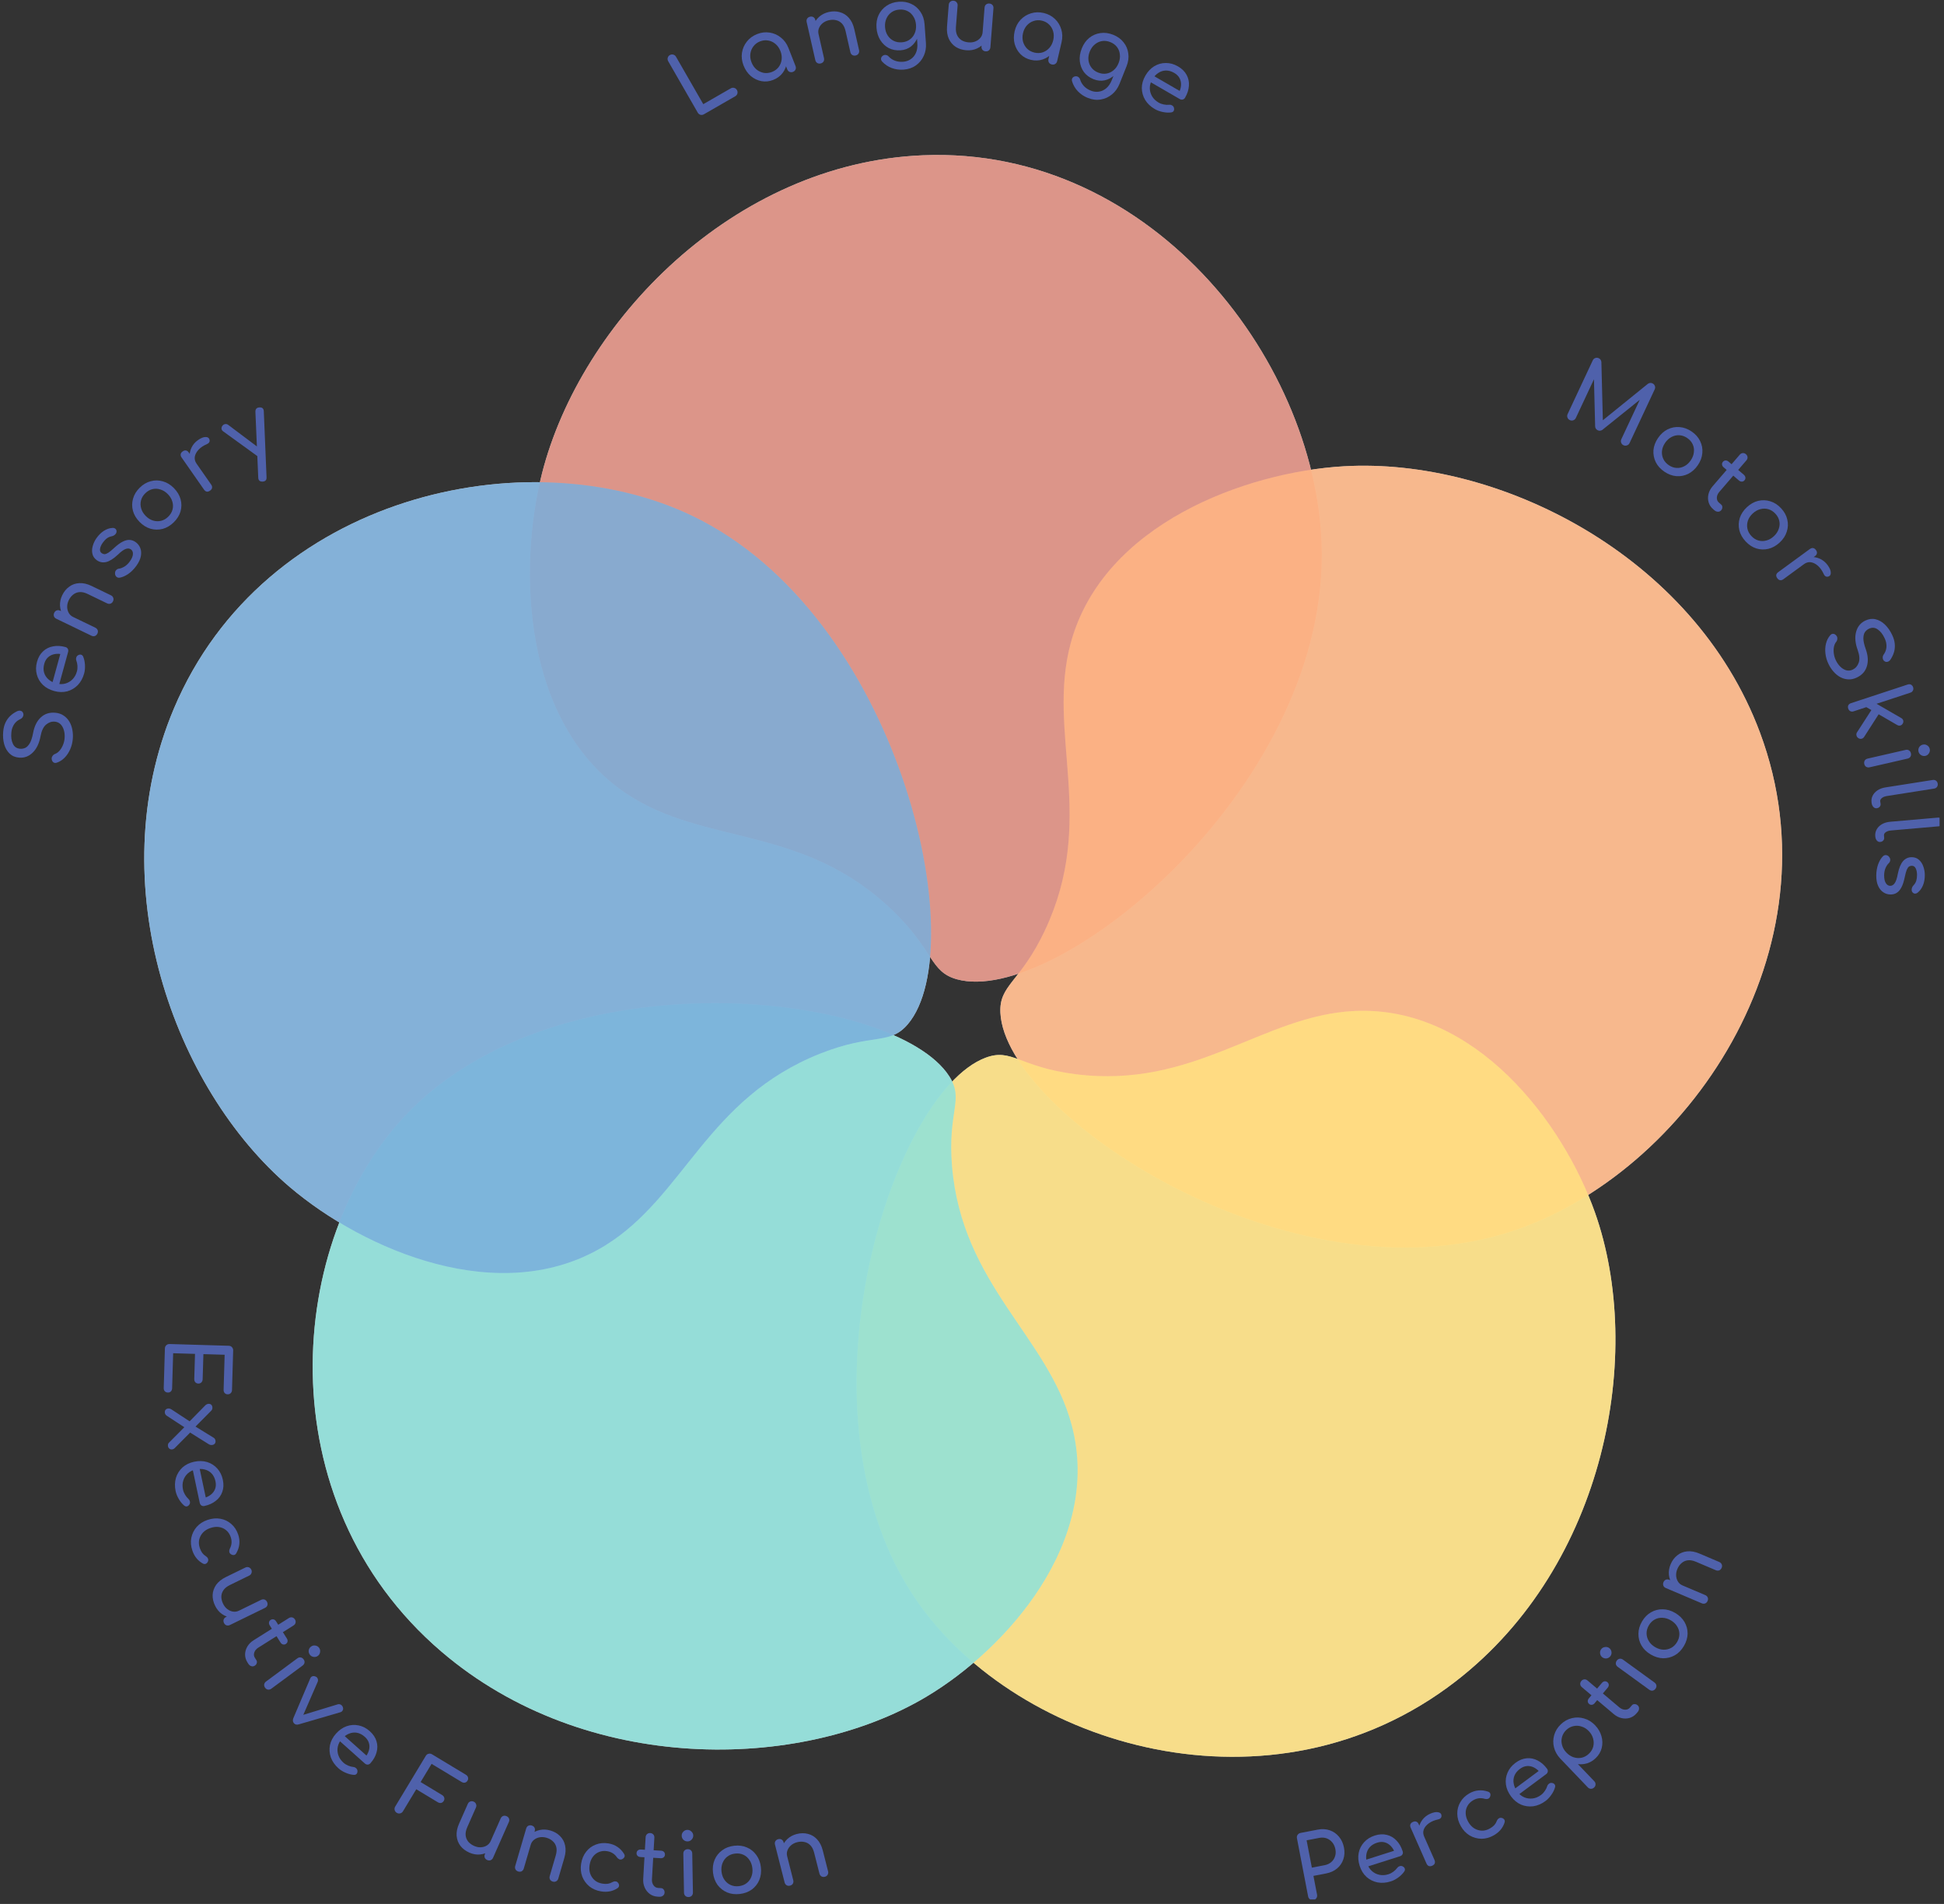 <?xml version="1.0" encoding="UTF-8" standalone="no"?>
<!DOCTYPE svg PUBLIC "-//W3C//DTD SVG 1.1//EN" "http://www.w3.org/Graphics/SVG/1.1/DTD/svg11.dtd">
<svg width="100%" height="100%" viewBox="0 0 384 376" version="1.1" xmlns="http://www.w3.org/2000/svg" xmlns:xlink="http://www.w3.org/1999/xlink" xml:space="preserve" xmlns:serif="http://www.serif.com/" style="fill-rule:evenodd;clip-rule:evenodd;stroke-linejoin:round;stroke-miterlimit:2;">
    <rect x="0" y="0" width="384" height="376" fill="#333333" stroke="none"/>
    <g transform="matrix(1,0,0,1,-7.598,-0.139)">
        <rect id="Artboard1" x="7.598" y="0.139" width="383.122" height="375.107" style="fill:none;"/>
        <clipPath id="_clip1">
            <rect id="Artboard11" serif:id="Artboard1" x="7.598" y="0.139" width="383.122" height="375.107"/>
        </clipPath>
        <g clip-path="url(#_clip1)">
            <g transform="matrix(1,0,0,1,0.598,0.139)">
                <g opacity="0.75">
                    <path d="M196.027,193.397C215.411,198.785 268.316,156.522 268.1,109.352C267.931,72.4 235.147,28.773 189.319,30.664C151.837,32.206 121.706,63.558 114.071,93.462C109.203,112.519 110.324,143.062 130.692,156.712C146.243,167.13 165.548,162.719 183.311,179.811C191.588,187.799 190.644,191.899 196.027,193.397Z" style="fill:white;fill-rule:nonzero;"/>
                </g>
            </g>
            <g transform="matrix(1,0,0,1,0.598,0.139)">
                <g opacity="0.75">
                    <path d="M204.612,200.035C205.622,220.068 261.63,257.573 305.652,243.15C340.139,231.852 370.691,187.57 354.628,144.617C341.495,109.486 302.79,90.321 272.458,92.083C253.126,93.204 224.927,103.473 218.521,126.93C213.635,144.839 223.78,161.843 213.344,183.864C208.459,194.132 204.333,194.471 204.612,200.035Z" style="fill:white;fill-rule:nonzero;"/>
                </g>
            </g>
            <g transform="matrix(1,0,0,1,0.598,0.139)">
                <g opacity="0.75">
                    <path d="M201.673,208.89C183.009,215.919 162.678,279.573 188.197,316.267C208.188,345.014 258.297,360.068 294.562,332.03C324.225,309.103 331.891,267.165 322.036,239.398C315.757,221.701 298.435,198.508 274.532,199.658C256.284,200.54 242.95,215.172 219.316,212.125C208.291,210.686 206.857,206.939 201.673,208.89Z" style="fill:white;fill-rule:nonzero;"/>
                </g>
            </g>
            <g transform="matrix(1,0,0,1,0.598,0.139)">
                <g opacity="0.75">
                    <path d="M194.517,212.568C183.79,195.818 117.667,188.28 87.319,220.035C63.543,244.912 59.363,296.368 94.187,326.165C122.665,350.538 165.034,349.951 189.972,335.088C205.866,325.617 224.799,304.39 218.694,281.437C214.029,263.915 197.022,253.786 195.054,230.292C194.152,219.328 197.496,217.221 194.517,212.568Z" style="fill:white;fill-rule:nonzero;"/>
                </g>
            </g>
            <g transform="matrix(1,0,0,1,0.598,0.139)">
                <g opacity="0.75">
                    <path d="M186.335,202.249C199.27,186.975 184.804,121.365 143.506,101.754C111.153,86.39 59.127,97.73 41.328,139.985C26.765,174.542 41.366,214.967 64.248,234.431C78.83,246.837 105.988,258.649 126.557,245.954C142.258,236.259 146.599,216.942 169.07,208.049C179.561,203.915 182.742,206.491 186.335,202.249Z" style="fill:white;fill-rule:nonzero;"/>
                </g>
            </g>
            <g transform="matrix(1,0,0,1,0.598,0.139)">
                <g opacity="0.85">
                    <path d="M196.027,193.397C215.411,198.785 268.316,156.522 268.1,109.352C267.931,72.4 235.147,28.773 189.319,30.664C151.837,32.206 121.706,63.558 114.071,93.462C109.203,112.519 110.324,143.062 130.692,156.712C146.243,167.13 165.548,162.719 183.311,179.811C191.588,187.799 190.644,191.899 196.027,193.397Z" style="fill:rgb(223,140,126);fill-rule:nonzero;"/>
                </g>
            </g>
            <g transform="matrix(1,0,0,1,0.598,0.139)">
                <g opacity="0.85">
                    <path d="M204.612,200.035C205.622,220.068 261.63,257.573 305.652,243.15C340.139,231.852 370.691,187.57 354.628,144.617C341.495,109.486 302.79,90.321 272.458,92.083C253.126,93.204 224.927,103.473 218.521,126.93C213.635,144.839 223.78,161.843 213.344,183.864C208.459,194.132 204.333,194.471 204.612,200.035Z" style="fill:rgb(255,181,131);fill-rule:nonzero;"/>
                </g>
            </g>
            <g transform="matrix(1,0,0,1,0.598,0.139)">
                <g opacity="0.85">
                    <path d="M201.673,208.89C183.009,215.919 162.678,279.573 188.197,316.267C208.188,345.014 258.297,360.068 294.562,332.03C324.225,309.103 331.891,267.165 322.036,239.398C315.757,221.701 298.435,198.508 274.532,199.658C256.284,200.54 242.95,215.172 219.316,212.125C208.291,210.686 206.857,206.939 201.673,208.89Z" style="fill:rgb(255,225,127);fill-rule:nonzero;"/>
                </g>
            </g>
            <g transform="matrix(1,0,0,1,0.598,0.139)">
                <g opacity="0.85">
                    <path d="M194.517,212.568C183.79,195.818 117.667,188.28 87.319,220.035C63.543,244.912 59.363,296.368 94.187,326.165C122.665,350.538 165.034,349.951 189.972,335.088C205.866,325.617 224.799,304.39 218.694,281.437C214.029,263.915 197.022,253.786 195.054,230.292C194.152,219.328 197.496,217.221 194.517,212.568Z" style="fill:rgb(140,224,219);fill-rule:nonzero;"/>
                </g>
            </g>
            <g transform="matrix(1,0,0,1,0.598,0.139)">
                <g opacity="0.85">
                    <path d="M186.335,202.249C199.27,186.975 184.804,121.365 143.506,101.754C111.153,86.39 59.127,97.73 41.328,139.985C26.765,174.542 41.366,214.967 64.248,234.431C78.83,246.837 105.988,258.649 126.557,245.954C142.258,236.259 146.599,216.942 169.07,208.049C179.561,203.915 182.742,206.491 186.335,202.249Z" style="fill:rgb(120,173,219);fill-rule:nonzero;"/>
                </g>
            </g>
            <g transform="matrix(1,0,0,1,0.598,0.139)">
                <path d="M317.088,82.963C316.859,82.856 316.702,82.687 316.619,82.458C316.536,82.228 316.548,81.998 316.655,81.769L321.614,71.176C321.727,70.936 321.895,70.78 322.12,70.707C322.35,70.624 322.579,70.636 322.809,70.743C323.122,70.89 323.293,71.148 323.323,71.518L323.628,83.621L323.127,83.387L332.492,75.811C332.796,75.597 333.104,75.563 333.417,75.71C333.647,75.817 333.803,75.986 333.886,76.215C333.974,76.435 333.962,76.664 333.85,76.904L328.891,87.497C328.783,87.726 328.61,87.88 328.369,87.958C328.14,88.042 327.915,88.032 327.696,87.929C327.467,87.822 327.311,87.653 327.227,87.424C327.144,87.194 327.156,86.964 327.264,86.735L331.168,78.395L331.517,78.464L323.506,84.9C323.202,85.088 322.904,85.114 322.612,84.977C322.268,84.816 322.093,84.537 322.088,84.14L321.837,74.123L322.187,74.191L318.283,82.531C318.175,82.76 318.007,82.916 317.777,83C317.547,83.083 317.318,83.071 317.088,82.963Z" style="fill:rgb(79,97,171);fill-rule:nonzero;"/>
            </g>
            <g transform="matrix(1,0,0,1,0.598,0.139)">
                <path d="M335.75,93.139C334.98,92.613 334.414,91.982 334.052,91.246C333.696,90.501 333.549,89.717 333.609,88.893C333.686,88.067 333.987,87.268 334.514,86.498C335.047,85.718 335.681,85.147 336.417,84.785C337.168,84.42 337.953,84.273 338.77,84.343C339.593,84.403 340.39,84.697 341.16,85.223C341.921,85.743 342.479,86.376 342.835,87.121C343.197,87.857 343.34,88.638 343.263,89.464C343.202,90.288 342.906,91.09 342.373,91.869C341.846,92.639 341.212,93.21 340.47,93.582C339.734,93.944 338.954,94.095 338.131,94.034C337.314,93.964 336.52,93.666 335.75,93.139ZM336.627,91.856C337.122,92.194 337.637,92.379 338.174,92.41C338.71,92.442 339.219,92.33 339.701,92.073C340.193,91.823 340.617,91.437 340.975,90.914C341.332,90.391 341.538,89.855 341.592,89.306C341.663,88.754 341.586,88.234 341.361,87.746C341.137,87.258 340.777,86.845 340.283,86.507C339.789,86.169 339.273,85.984 338.737,85.953C338.2,85.921 337.683,86.035 337.185,86.294C336.693,86.544 336.269,86.93 335.911,87.453C335.554,87.976 335.348,88.512 335.294,89.061C335.24,89.61 335.325,90.128 335.549,90.617C335.774,91.105 336.133,91.518 336.627,91.856Z" style="fill:rgb(79,97,171);fill-rule:nonzero;"/>
            </g>
            <g transform="matrix(1,0,0,1,0.598,0.139)">
                <path d="M345.408,100.564C344.971,100.188 344.672,99.741 344.51,99.223C344.356,98.695 344.344,98.153 344.473,97.596C344.603,97.039 344.874,96.521 345.287,96.04L350.659,89.791C350.824,89.599 351.021,89.494 351.248,89.477C351.475,89.46 351.685,89.534 351.877,89.699C352.069,89.864 352.174,90.061 352.191,90.288C352.208,90.516 352.134,90.725 351.969,90.917L346.597,97.166C346.297,97.516 346.141,97.891 346.131,98.292C346.12,98.693 346.255,99.013 346.534,99.254L346.98,99.637C347.137,99.772 347.215,99.946 347.215,100.158C347.223,100.378 347.145,100.584 346.98,100.776C346.815,100.968 346.605,101.062 346.352,101.056C346.107,101.058 345.871,100.962 345.644,100.767L345.408,100.564ZM347.466,92.286C347.283,92.129 347.179,91.949 347.156,91.746C347.133,91.544 347.188,91.364 347.324,91.207C347.474,91.032 347.651,90.941 347.854,90.934C348.058,90.927 348.251,91.002 348.435,91.16L351.461,93.761C351.644,93.919 351.748,94.099 351.771,94.301C351.795,94.504 351.731,94.692 351.581,94.867C351.446,95.024 351.277,95.106 351.073,95.114C350.869,95.121 350.676,95.046 350.492,94.888L347.466,92.286Z" style="fill:rgb(79,97,171);fill-rule:nonzero;"/>
            </g>
            <g transform="matrix(1,0,0,1,0.598,0.139)">
                <path d="M351.811,106.917C351.175,106.235 350.761,105.495 350.57,104.698C350.386,103.893 350.414,103.095 350.654,102.305C350.91,101.515 351.379,100.803 352.062,100.167C352.753,99.523 353.497,99.105 354.294,98.913C355.107,98.722 355.905,98.75 356.687,98.997C357.477,99.237 358.19,99.698 358.826,100.381C359.454,101.055 359.86,101.794 360.043,102.599C360.235,103.396 360.203,104.19 359.947,104.979C359.708,105.77 359.242,106.487 358.551,107.13C357.869,107.767 357.125,108.184 356.319,108.384C355.522,108.576 354.728,108.552 353.938,108.312C353.156,108.065 352.447,107.6 351.811,106.917ZM352.949,105.857C353.357,106.296 353.82,106.589 354.336,106.737C354.852,106.886 355.374,106.888 355.9,106.744C356.435,106.608 356.934,106.324 357.397,105.892C357.861,105.46 358.179,104.982 358.352,104.459C358.542,103.936 358.581,103.411 358.469,102.886C358.357,102.361 358.097,101.879 357.688,101.441C357.28,101.002 356.818,100.709 356.302,100.56C355.785,100.412 355.256,100.41 354.713,100.553C354.178,100.689 353.679,100.973 353.216,101.405C352.752,101.837 352.434,102.315 352.261,102.838C352.088,103.362 352.057,103.886 352.169,104.412C352.281,104.937 352.541,105.419 352.949,105.857Z" style="fill:rgb(79,97,171);fill-rule:nonzero;"/>
            </g>
            <g transform="matrix(1,0,0,1,0.598,0.139)">
                <path d="M362.83,110.694C363.388,110.286 363.984,110.057 364.618,110.007C365.269,109.96 365.894,110.074 366.494,110.348C367.094,110.623 367.598,111.039 368.006,111.597C368.414,112.155 368.624,112.636 368.635,113.042C368.662,113.45 368.526,113.713 368.228,113.832C368.077,113.899 367.934,113.918 367.799,113.889C367.679,113.862 367.573,113.804 367.479,113.716C367.386,113.627 367.309,113.512 367.249,113.371C366.934,112.687 366.553,112.146 366.104,111.746C365.655,111.347 365.189,111.11 364.706,111.035C364.23,110.969 363.778,111.093 363.35,111.405L362.83,110.694ZM358.071,114.195C357.908,113.972 357.838,113.759 357.861,113.557C357.894,113.348 358.026,113.158 358.259,112.988L364.492,108.43C364.716,108.267 364.932,108.202 365.141,108.234C365.35,108.267 365.536,108.395 365.7,108.618C365.87,108.85 365.935,109.066 365.896,109.266C365.872,109.469 365.745,109.655 365.512,109.825L359.278,114.383C359.055,114.546 358.839,114.611 358.63,114.579C358.427,114.556 358.241,114.428 358.071,114.195Z" style="fill:rgb(79,97,171);fill-rule:nonzero;"/>
            </g>
            <g transform="matrix(1,0,0,1,0.598,0.139)">
                <path d="M368.171,131.1C367.854,130.435 367.656,129.751 367.576,129.049C367.497,128.347 367.538,127.683 367.699,127.058C367.86,126.432 368.135,125.899 368.525,125.458C368.694,125.25 368.896,125.154 369.133,125.168C369.375,125.194 369.584,125.324 369.759,125.559C369.89,125.726 369.946,125.923 369.926,126.149C369.922,126.381 369.843,126.591 369.69,126.778C369.49,127.027 369.347,127.344 369.263,127.729C369.183,128.124 369.172,128.556 369.23,129.026C369.288,129.496 369.424,129.955 369.637,130.402C369.875,130.901 370.171,131.321 370.525,131.663C370.884,132.014 371.271,132.251 371.686,132.372C372.112,132.488 372.543,132.442 372.979,132.234C373.53,131.972 373.92,131.518 374.149,130.873C374.382,130.239 374.316,129.403 373.949,128.366C373.459,127.017 373.355,125.822 373.638,124.782C373.92,123.742 374.529,122.998 375.465,122.552C376.151,122.225 376.825,122.14 377.487,122.297C378.148,122.454 378.76,122.8 379.322,123.336C379.888,123.883 380.365,124.561 380.751,125.372C381.054,126.007 381.228,126.6 381.274,127.152C381.325,127.714 381.279,128.247 381.136,128.749C380.992,129.251 380.77,129.734 380.467,130.197C380.308,130.451 380.117,130.612 379.894,130.68C379.686,130.754 379.483,130.729 379.285,130.607C379.066,130.469 378.938,130.268 378.902,130.005C378.866,129.741 378.919,129.505 379.062,129.297C379.284,128.987 379.443,128.663 379.537,128.324C379.631,127.986 379.658,127.629 379.619,127.252C379.59,126.87 379.471,126.461 379.263,126.024C378.907,125.25 378.454,124.675 377.905,124.299C377.366,123.917 376.79,123.873 376.176,124.165C375.864,124.314 375.6,124.536 375.383,124.83C375.182,125.131 375.079,125.543 375.074,126.069C375.074,126.605 375.226,127.298 375.529,128.148C375.994,129.445 376.073,130.588 375.766,131.576C375.474,132.57 374.814,133.312 373.784,133.803C373.192,134.085 372.618,134.206 372.062,134.164C371.511,134.133 370.986,133.982 370.486,133.71C370.002,133.443 369.561,133.079 369.162,132.618C368.769,132.168 368.439,131.662 368.171,131.1Z" style="fill:rgb(79,97,171);fill-rule:nonzero;"/>
            </g>
            <g transform="matrix(1,0,0,1,0.598,0.139)">
                <path d="M375.617,139.629L376.399,138.244L382.552,141.804C382.759,141.918 382.89,142.075 382.944,142.276C383.001,142.487 382.971,142.691 382.854,142.887C382.74,143.094 382.583,143.225 382.382,143.279C382.182,143.333 381.978,143.303 381.771,143.189L375.617,139.629ZM372.081,139.936C372.002,139.696 372.009,139.475 372.101,139.276C372.207,139.083 372.381,138.947 372.621,138.868L383.831,135.183C384.071,135.104 384.286,135.112 384.475,135.207C384.679,135.31 384.82,135.482 384.899,135.723C384.978,135.963 384.965,136.18 384.858,136.372C384.766,136.572 384.6,136.712 384.359,136.791L373.15,140.476C372.909,140.555 372.687,140.544 372.484,140.441C372.295,140.345 372.161,140.177 372.081,139.936ZM374.09,145.769C373.89,145.64 373.765,145.463 373.715,145.237C373.658,145.026 373.693,144.82 373.821,144.62L376.845,139.934L378.306,140.727L375.227,145.522C375.099,145.722 374.927,145.845 374.712,145.891C374.511,145.945 374.304,145.904 374.09,145.769Z" style="fill:rgb(79,97,171);fill-rule:nonzero;"/>
            </g>
            <g transform="matrix(1,0,0,1,0.598,0.139)">
                <path d="M375.252,150.867C375.195,150.62 375.226,150.395 375.345,150.19C375.477,149.995 375.667,149.868 375.914,149.812L383.408,148.096C383.666,148.037 383.892,148.068 384.085,148.189C384.281,148.322 384.407,148.512 384.463,148.759C384.522,149.017 384.491,149.243 384.37,149.436C384.249,149.629 384.059,149.755 383.801,149.814L376.307,151.53C376.06,151.586 375.834,151.555 375.63,151.436C375.437,151.315 375.311,151.126 375.252,150.867ZM385.962,148.416C385.893,148.112 385.939,147.824 386.101,147.551C386.277,147.286 386.516,147.119 386.819,147.05C387.122,146.98 387.405,147.028 387.667,147.192C387.943,147.365 388.116,147.604 388.185,147.907C388.254,148.21 388.201,148.494 388.026,148.758C387.864,149.032 387.631,149.203 387.328,149.273C387.025,149.342 386.735,149.29 386.459,149.117C386.197,148.952 386.032,148.719 385.962,148.416Z" style="fill:rgb(79,97,171);fill-rule:nonzero;"/>
            </g>
            <g transform="matrix(1,0,0,1,0.598,0.139)">
                <path d="M376.697,158.554C376.618,158.054 376.685,157.588 376.897,157.159C377.109,156.729 377.432,156.369 377.864,156.08C378.308,155.788 378.837,155.594 379.451,155.498L388.77,154.033C389.02,153.993 389.237,154.041 389.422,154.175C389.606,154.309 389.718,154.502 389.757,154.752C389.797,155.002 389.749,155.22 389.615,155.404C389.481,155.588 389.288,155.7 389.038,155.739L379.72,157.204C379.299,157.271 378.964,157.405 378.716,157.607C378.468,157.809 378.364,158.036 378.403,158.286L378.47,158.712C378.506,158.94 378.455,159.135 378.317,159.296C378.181,159.469 377.988,159.575 377.738,159.615C377.487,159.654 377.266,159.578 377.072,159.387C376.879,159.196 376.756,158.93 376.702,158.588L376.697,158.554Z" style="fill:rgb(79,97,171);fill-rule:nonzero;"/>
            </g>
            <g transform="matrix(1,0,0,1,0.598,0.139)">
                <path d="M377.424,165.144C377.38,164.639 377.478,164.179 377.72,163.765C377.961,163.351 378.308,163.014 378.759,162.755C379.222,162.496 379.763,162.339 380.383,162.285L389.78,161.466C390.033,161.444 390.246,161.507 390.421,161.653C390.595,161.8 390.694,162 390.716,162.252C390.738,162.504 390.675,162.718 390.529,162.893C390.382,163.067 390.182,163.166 389.93,163.188L380.533,164.006C380.108,164.043 379.765,164.153 379.504,164.338C379.242,164.523 379.123,164.741 379.145,164.994L379.182,165.424C379.202,165.653 379.138,165.844 378.989,165.996C378.842,166.159 378.642,166.251 378.389,166.273C378.137,166.295 377.921,166.204 377.741,166C377.561,165.796 377.457,165.522 377.427,165.178L377.424,165.144Z" style="fill:rgb(79,97,171);fill-rule:nonzero;"/>
            </g>
            <g transform="matrix(1,0,0,1,0.598,0.139)">
                <path d="M377.621,172.926C377.624,172.119 377.747,171.371 377.991,170.681C378.246,170.002 378.565,169.473 378.946,169.094C379.131,168.922 379.338,168.848 379.568,168.872C379.81,168.907 380.006,169.023 380.155,169.219C380.338,169.45 380.413,169.675 380.377,169.893C380.354,170.124 380.255,170.319 380.082,170.48C379.862,170.675 379.654,170.985 379.457,171.411C379.272,171.848 379.178,172.331 379.176,172.861C379.174,173.529 379.282,174.036 379.5,174.382C379.718,174.74 380,174.925 380.345,174.938C380.691,174.95 380.99,174.784 381.245,174.439C381.499,174.106 381.708,173.491 381.872,172.593C382.106,171.43 382.454,170.585 382.916,170.056C383.379,169.539 383.944,169.282 384.612,169.284C385.199,169.286 385.682,169.46 386.061,169.807C386.452,170.153 386.739,170.597 386.921,171.139C387.115,171.681 387.212,172.246 387.21,172.833C387.208,173.593 387.085,174.267 386.841,174.853C386.598,175.44 386.262,175.906 385.835,176.25C385.65,176.411 385.454,176.485 385.247,176.473C385.051,176.461 384.884,176.362 384.747,176.178C384.621,175.993 384.581,175.774 384.628,175.521C384.675,175.267 384.779,175.055 384.941,174.882C385.218,174.595 385.409,174.285 385.514,173.951C385.618,173.617 385.671,173.232 385.672,172.794C385.674,172.287 385.589,171.855 385.417,171.498C385.245,171.152 384.993,170.978 384.659,170.977C384.451,170.977 384.261,171.028 384.088,171.131C383.926,171.246 383.776,171.464 383.637,171.786C383.509,172.108 383.381,172.58 383.253,173.202C383.077,174.065 382.856,174.744 382.59,175.238C382.324,175.744 382.012,176.106 381.654,176.324C381.308,176.542 380.904,176.65 380.444,176.648C379.914,176.647 379.436,176.501 379.011,176.212C378.586,175.935 378.247,175.519 377.995,174.965C377.744,174.423 377.619,173.743 377.621,172.926Z" style="fill:rgb(79,97,171);fill-rule:nonzero;"/>
            </g>
            <g transform="matrix(1,0,0,1,0.598,0.139)">
                <path d="M146.035,22.576C145.816,22.702 145.588,22.734 145.352,22.67C145.126,22.601 144.95,22.456 144.824,22.237L138.993,12.098C138.866,11.878 138.835,11.65 138.899,11.415C138.962,11.179 139.099,11 139.309,10.88C139.528,10.754 139.756,10.722 139.992,10.786C140.228,10.849 140.409,10.991 140.535,11.211L145.918,20.571L151.34,17.453C151.559,17.327 151.787,17.295 152.023,17.359C152.259,17.422 152.44,17.564 152.566,17.784C152.693,18.003 152.724,18.231 152.66,18.467C152.597,18.703 152.455,18.884 152.235,19.01L146.035,22.576Z" style="fill:rgb(79,97,171);fill-rule:nonzero;"/>
            </g>
            <g transform="matrix(1,0,0,1,0.598,0.139)">
                <path d="M159.742,15.778C158.959,16.086 158.181,16.168 157.408,16.027C156.63,15.874 155.929,15.537 155.303,15.015C154.685,14.479 154.209,13.787 153.876,12.94C153.544,12.093 153.438,11.256 153.559,10.43C153.69,9.598 154.012,8.859 154.526,8.212C155.045,7.551 155.723,7.055 156.559,6.727C157.396,6.399 158.224,6.303 159.044,6.438C159.861,6.563 160.594,6.888 161.245,7.412C161.907,7.931 162.404,8.615 162.737,9.461L162.11,9.708C162.442,10.555 162.559,11.387 162.46,12.206C162.367,13.009 162.087,13.732 161.621,14.372C161.151,15.003 160.525,15.471 159.742,15.778ZM159.495,14.205C160.042,13.99 160.479,13.67 160.807,13.244C161.131,12.808 161.327,12.316 161.397,11.769C161.463,11.211 161.384,10.648 161.161,10.08C160.934,9.501 160.608,9.035 160.185,8.682C159.757,8.317 159.279,8.091 158.749,8.002C158.215,7.902 157.674,7.96 157.128,8.174C156.592,8.385 156.156,8.71 155.822,9.151C155.494,9.577 155.292,10.07 155.216,10.633C155.146,11.18 155.225,11.743 155.452,12.322C155.675,12.89 156.001,13.356 156.428,13.72C156.862,14.069 157.346,14.294 157.88,14.394C158.421,14.478 158.959,14.415 159.495,14.205ZM163.647,14.19C163.411,14.282 163.183,14.285 162.963,14.198C162.75,14.096 162.597,13.927 162.505,13.692L161.539,11.231L161.175,9.407L162.737,9.461L164.145,13.048C164.237,13.283 164.235,13.513 164.137,13.737C164.046,13.946 163.883,14.097 163.647,14.19Z" style="fill:rgb(79,97,171);fill-rule:nonzero;"/>
            </g>
            <g transform="matrix(1,0,0,1,0.598,0.139)">
                <path d="M176.026,10.959C175.778,11.015 175.553,10.984 175.349,10.865C175.153,10.732 175.027,10.542 174.971,10.295L174.03,6.151C173.885,5.51 173.649,5.015 173.321,4.664C172.993,4.313 172.606,4.088 172.158,3.989C171.719,3.876 171.241,3.878 170.724,3.996C170.253,4.103 169.848,4.295 169.509,4.573C169.17,4.85 168.926,5.178 168.775,5.554C168.622,5.92 168.592,6.31 168.687,6.726L167.625,6.967C167.465,6.259 167.49,5.592 167.702,4.965C167.923,4.325 168.294,3.774 168.816,3.313C169.337,2.852 169.968,2.538 170.709,2.369C171.484,2.193 172.213,2.205 172.896,2.404C173.588,2.59 174.181,2.963 174.674,3.524C175.179,4.083 175.537,4.828 175.749,5.76L176.69,9.905C176.746,10.152 176.709,10.379 176.579,10.586C176.457,10.778 176.273,10.903 176.026,10.959ZM169.101,12.531C168.854,12.587 168.629,12.556 168.424,12.437C168.229,12.304 168.103,12.114 168.047,11.867L166.341,4.353C166.282,4.095 166.314,3.869 166.435,3.676C166.568,3.481 166.758,3.355 167.005,3.299C167.264,3.24 167.489,3.272 167.682,3.393C167.875,3.515 168.001,3.705 168.06,3.963L169.765,11.477C169.822,11.724 169.79,11.95 169.671,12.154C169.55,12.347 169.36,12.472 169.101,12.531Z" style="fill:rgb(79,97,171);fill-rule:nonzero;"/>
            </g>
            <g transform="matrix(1,0,0,1,0.598,0.139)">
                <path d="M184.892,9.932C184.031,9.994 183.252,9.848 182.557,9.495C181.872,9.129 181.314,8.603 180.884,7.918C180.452,7.222 180.203,6.409 180.135,5.478C180.067,4.536 180.208,3.695 180.559,2.953C180.92,2.2 181.442,1.596 182.125,1.142C182.807,0.677 183.613,0.411 184.544,0.344C185.463,0.277 186.293,0.425 187.036,0.786C187.777,1.137 188.375,1.659 188.829,2.354C189.295,3.036 189.561,3.848 189.63,4.79L188.613,4.864C188.68,5.794 188.562,6.634 188.259,7.384C187.966,8.121 187.53,8.718 186.951,9.176C186.371,9.622 185.685,9.874 184.892,9.932ZM185.481,13.752C184.665,13.811 183.89,13.705 183.154,13.435C182.419,13.165 181.782,12.738 181.243,12.153C181.079,11.969 181.007,11.772 181.027,11.563C181.058,11.353 181.16,11.178 181.335,11.038C181.532,10.885 181.741,10.824 181.963,10.854C182.196,10.884 182.388,10.985 182.539,11.159C182.878,11.527 183.29,11.803 183.777,11.987C184.264,12.171 184.806,12.242 185.403,12.198C185.955,12.158 186.45,11.99 186.891,11.692C187.343,11.394 187.688,10.976 187.926,10.439C188.164,9.902 188.256,9.261 188.202,8.514L188.025,6.067L188.483,4.51L189.63,4.79L189.899,8.512C189.965,9.42 189.824,10.256 189.475,11.02C189.127,11.796 188.607,12.428 187.915,12.917C187.234,13.405 186.423,13.683 185.481,13.752ZM185.125,8.356C185.722,8.313 186.24,8.136 186.68,7.827C187.119,7.518 187.448,7.114 187.666,6.613C187.895,6.111 187.987,5.544 187.941,4.913C187.895,4.281 187.723,3.733 187.423,3.27C187.135,2.794 186.751,2.435 186.271,2.193C185.792,1.951 185.254,1.851 184.656,1.894C184.059,1.938 183.54,2.114 183.101,2.423C182.661,2.732 182.327,3.143 182.099,3.656C181.87,4.158 181.778,4.724 181.824,5.356C181.87,5.988 182.042,6.535 182.341,6.999C182.641,7.462 183.03,7.815 183.509,8.057C183.989,8.3 184.527,8.399 185.125,8.356Z" style="fill:rgb(79,97,171);fill-rule:nonzero;"/>
            </g>
            <g transform="matrix(1,0,0,1,0.598,0.139)">
                <path d="M197.873,9.924C197.081,9.862 196.382,9.64 195.777,9.257C195.184,8.864 194.729,8.325 194.413,7.642C194.109,6.96 193.994,6.142 194.069,5.189L194.403,0.952C194.422,0.699 194.519,0.499 194.692,0.351C194.878,0.192 195.097,0.123 195.35,0.143C195.603,0.163 195.803,0.265 195.95,0.45C196.109,0.624 196.179,0.838 196.159,1.09L195.826,5.327C195.775,5.97 195.854,6.513 196.062,6.957C196.27,7.39 196.573,7.725 196.97,7.964C197.368,8.192 197.825,8.326 198.342,8.367C198.836,8.406 199.28,8.343 199.674,8.177C200.08,8.013 200.411,7.773 200.666,7.458C200.922,7.143 201.067,6.779 201.099,6.366L202.184,6.451C202.128,7.163 201.899,7.792 201.498,8.338C201.109,8.885 200.597,9.301 199.962,9.586C199.339,9.872 198.642,9.985 197.873,9.924ZM201.686,10.138C201.433,10.118 201.227,10.021 201.068,9.847C200.921,9.662 200.857,9.443 200.877,9.19L201.481,1.509C201.502,1.245 201.599,1.039 201.772,0.891C201.957,0.743 202.176,0.68 202.429,0.7C202.693,0.72 202.899,0.818 203.047,0.991C203.195,1.164 203.259,1.383 203.238,1.647L202.634,9.329C202.614,9.581 202.517,9.787 202.342,9.947C202.169,10.095 201.95,10.159 201.686,10.138Z" style="fill:rgb(79,97,171);fill-rule:nonzero;"/>
            </g>
            <g transform="matrix(1,0,0,1,0.598,0.139)">
                <path d="M210.645,11.824C209.826,11.633 209.139,11.259 208.583,10.703C208.029,10.137 207.643,9.461 207.424,8.676C207.219,7.883 207.22,7.044 207.426,6.158C207.633,5.272 208.021,4.523 208.59,3.91C209.17,3.301 209.855,2.875 210.644,2.634C211.448,2.384 212.287,2.361 213.162,2.565C214.037,2.769 214.773,3.16 215.372,3.738C215.973,4.304 216.393,4.987 216.632,5.788C216.882,6.592 216.903,7.436 216.696,8.322L216.04,8.169C215.833,9.055 215.457,9.807 214.91,10.425C214.378,11.034 213.738,11.47 212.99,11.733C212.246,11.985 211.464,12.015 210.645,11.824ZM211.335,10.388C211.907,10.522 212.449,10.506 212.96,10.342C213.474,10.166 213.915,9.873 214.283,9.462C214.654,9.04 214.909,8.532 215.047,7.937C215.189,7.332 215.186,6.763 215.038,6.232C214.892,5.69 214.627,5.231 214.241,4.857C213.858,4.472 213.38,4.213 212.808,4.079C212.248,3.948 211.704,3.969 211.179,4.142C210.668,4.307 210.221,4.599 209.839,5.018C209.471,5.429 209.217,5.937 209.075,6.543C208.936,7.137 208.94,7.706 209.085,8.248C209.244,8.782 209.515,9.242 209.898,9.627C210.295,10.003 210.774,10.257 211.335,10.388ZM214.762,12.732C214.515,12.674 214.326,12.547 214.194,12.351C214.077,12.146 214.047,11.92 214.104,11.673L214.705,9.099L215.441,7.391L216.696,8.322L215.82,12.074C215.763,12.321 215.63,12.509 215.422,12.638C215.229,12.758 215.009,12.789 214.762,12.732Z" style="fill:rgb(79,97,171);fill-rule:nonzero;"/>
            </g>
            <g transform="matrix(1,0,0,1,0.598,0.139)">
                <path d="M223.017,15.645C222.214,15.325 221.578,14.853 221.107,14.231C220.652,13.602 220.38,12.886 220.292,12.082C220.208,11.267 220.34,10.426 220.686,9.56C221.037,8.683 221.532,7.988 222.171,7.474C222.825,6.954 223.559,6.64 224.371,6.531C225.188,6.411 226.03,6.524 226.896,6.87C227.752,7.212 228.434,7.708 228.943,8.358C229.457,8.998 229.766,9.729 229.871,10.552C229.991,11.369 229.876,12.216 229.525,13.093L228.579,12.715C228.232,13.581 227.759,14.285 227.158,14.826C226.572,15.361 225.919,15.708 225.198,15.866C224.482,16.014 223.754,15.94 223.017,15.645ZM221.875,19.338C221.116,19.034 220.465,18.6 219.921,18.036C219.378,17.471 218.992,16.808 218.763,16.047C218.696,15.81 218.718,15.601 218.827,15.422C218.946,15.246 219.115,15.134 219.334,15.085C219.577,15.033 219.792,15.069 219.978,15.193C220.175,15.322 220.304,15.497 220.363,15.72C220.507,16.198 220.757,16.627 221.114,17.006C221.472,17.384 221.928,17.685 222.484,17.907C222.998,18.112 223.518,18.177 224.044,18.102C224.58,18.032 225.073,17.807 225.522,17.428C225.971,17.05 226.335,16.513 226.613,15.818L227.523,13.54L228.617,12.339L229.525,13.093L228.14,16.558C227.802,17.403 227.31,18.093 226.662,18.628C226.009,19.173 225.265,19.515 224.429,19.652C223.603,19.793 222.752,19.688 221.875,19.338ZM223.914,14.33C224.471,14.552 225.014,14.62 225.544,14.535C226.075,14.449 226.547,14.228 226.962,13.873C227.388,13.523 227.718,13.053 227.953,12.465C228.188,11.877 228.273,11.309 228.206,10.761C228.155,10.207 227.966,9.716 227.641,9.289C227.316,8.861 226.875,8.536 226.319,8.314C225.763,8.092 225.22,8.023 224.689,8.109C224.159,8.195 223.679,8.418 223.249,8.78C222.824,9.131 222.493,9.6 222.258,10.188C222.023,10.777 221.939,11.344 222.005,11.892C222.072,12.439 222.267,12.927 222.593,13.355C222.918,13.782 223.358,14.107 223.914,14.33Z" style="fill:rgb(79,97,171);fill-rule:nonzero;"/>
            </g>
            <g transform="matrix(1,0,0,1,0.598,0.139)">
                <path d="M235.114,21.542C234.287,21.063 233.65,20.461 233.205,19.737C232.775,19.009 232.554,18.229 232.543,17.397C232.548,16.562 232.784,15.74 233.252,14.933C233.725,14.116 234.31,13.496 235.007,13.075C235.72,12.649 236.481,12.437 237.291,12.441C238.107,12.434 238.908,12.659 239.696,13.115C240.473,13.565 241.04,14.126 241.396,14.798C241.758,15.46 241.907,16.179 241.844,16.955C241.796,17.726 241.545,18.505 241.089,19.292C240.979,19.482 240.822,19.604 240.617,19.658C240.418,19.703 240.219,19.667 240.02,19.552L233.995,16.062L234.688,14.866L240.668,18.33L239.812,18.393C240.091,17.889 240.248,17.388 240.284,16.89C240.326,16.381 240.238,15.912 240.022,15.48C239.806,15.049 239.449,14.689 238.951,14.4C238.383,14.071 237.822,13.913 237.269,13.926C236.726,13.944 236.223,14.112 235.76,14.429C235.302,14.736 234.915,15.164 234.597,15.712C234.28,16.26 234.122,16.821 234.123,17.394C234.124,17.967 234.271,18.505 234.565,19.008C234.859,19.511 235.291,19.927 235.859,20.256C236.168,20.435 236.513,20.562 236.896,20.637C237.294,20.708 237.636,20.726 237.922,20.692C238.135,20.669 238.326,20.707 238.495,20.805C238.681,20.899 238.806,21.038 238.872,21.223C238.955,21.471 238.95,21.687 238.856,21.872C238.762,22.057 238.593,22.166 238.348,22.197C237.853,22.27 237.303,22.244 236.696,22.119C236.1,22 235.572,21.807 235.114,21.542Z" style="fill:rgb(79,97,171);fill-rule:nonzero;"/>
            </g>
            <g transform="matrix(1,0,0,1,0.598,0.139)">
                <path d="M21.38,145.92C21.318,146.655 21.144,147.345 20.858,147.991C20.573,148.638 20.203,149.19 19.748,149.649C19.293,150.107 18.786,150.429 18.228,150.613C17.977,150.707 17.753,150.689 17.556,150.556C17.36,150.413 17.246,150.195 17.213,149.903C17.184,149.693 17.235,149.495 17.367,149.309C17.487,149.112 17.661,148.97 17.888,148.885C18.186,148.772 18.469,148.57 18.736,148.281C19.004,147.98 19.232,147.611 19.419,147.176C19.606,146.741 19.72,146.277 19.761,145.784C19.808,145.233 19.764,144.721 19.631,144.247C19.498,143.762 19.284,143.362 18.986,143.048C18.678,142.733 18.282,142.556 17.8,142.515C17.192,142.464 16.627,142.659 16.104,143.1C15.582,143.53 15.218,144.286 15.012,145.366C14.754,146.778 14.241,147.861 13.472,148.617C12.703,149.373 11.803,149.708 10.77,149.621C10.012,149.557 9.387,149.29 8.895,148.821C8.403,148.352 8.05,147.744 7.835,146.998C7.622,146.24 7.552,145.414 7.628,144.519C7.687,143.819 7.836,143.219 8.074,142.719C8.314,142.207 8.622,141.771 8.999,141.41C9.377,141.048 9.813,140.744 10.307,140.497C10.573,140.357 10.82,140.315 11.046,140.368C11.262,140.41 11.425,140.533 11.535,140.739C11.655,140.969 11.663,141.206 11.562,141.452C11.46,141.698 11.295,141.875 11.066,141.982C10.718,142.138 10.418,142.338 10.166,142.583C9.914,142.827 9.71,143.122 9.554,143.467C9.387,143.812 9.282,144.225 9.242,144.707C9.159,145.555 9.259,146.28 9.544,146.882C9.817,147.483 10.292,147.812 10.969,147.869C11.313,147.898 11.653,147.84 11.989,147.695C12.315,147.537 12.612,147.233 12.881,146.782C13.151,146.319 13.37,145.644 13.537,144.757C13.79,143.402 14.298,142.376 15.062,141.678C15.816,140.967 16.76,140.659 17.897,140.755C18.551,140.81 19.107,140.995 19.566,141.312C20.026,141.616 20.403,142.012 20.697,142.499C20.981,142.974 21.178,143.51 21.29,144.109C21.402,144.697 21.432,145.3 21.38,145.92Z" style="fill:rgb(79,97,171);fill-rule:nonzero;"/>
            </g>
            <g transform="matrix(1,0,0,1,0.598,0.139)">
                <path d="M23.625,132.99C23.372,133.912 22.952,134.68 22.365,135.295C21.77,135.896 21.072,136.308 20.27,136.529C19.461,136.737 18.606,136.717 17.706,136.47C16.796,136.22 16.048,135.811 15.463,135.245C14.87,134.664 14.472,133.981 14.27,133.197C14.056,132.41 14.07,131.577 14.311,130.7C14.549,129.834 14.948,129.143 15.507,128.628C16.055,128.11 16.713,127.783 17.479,127.647C18.237,127.496 19.054,127.542 19.932,127.783C20.142,127.841 20.3,127.962 20.405,128.146C20.499,128.327 20.515,128.528 20.454,128.751L18.61,135.464L17.277,135.098L19.108,128.434L19.386,129.246C18.828,129.104 18.303,129.079 17.812,129.171C17.31,129.26 16.878,129.464 16.516,129.783C16.153,130.101 15.896,130.538 15.743,131.093C15.57,131.727 15.559,132.309 15.711,132.84C15.867,133.361 16.157,133.805 16.582,134.172C16.995,134.537 17.507,134.803 18.118,134.971C18.729,135.139 19.311,135.149 19.865,135.003C20.419,134.856 20.902,134.577 21.314,134.164C21.726,133.752 22.019,133.229 22.193,132.596C22.287,132.252 22.322,131.885 22.298,131.496C22.265,131.093 22.196,130.758 22.09,130.49C22.014,130.29 22.002,130.095 22.054,129.907C22.097,129.704 22.2,129.547 22.362,129.436C22.58,129.293 22.791,129.243 22.994,129.287C23.197,129.331 23.345,129.467 23.437,129.695C23.633,130.155 23.748,130.695 23.781,131.313C23.818,131.92 23.766,132.479 23.625,132.99Z" style="fill:rgb(79,97,171);fill-rule:nonzero;"/>
            </g>
            <g transform="matrix(1,0,0,1,0.598,0.139)">
                <path d="M29.326,118.743C29.216,118.971 29.05,119.128 28.83,119.213C28.604,119.283 28.377,119.263 28.149,119.153L24.323,117.303C23.732,117.018 23.197,116.893 22.718,116.931C22.24,116.968 21.822,117.131 21.465,117.419C21.103,117.692 20.807,118.067 20.576,118.544C20.366,118.979 20.264,119.416 20.27,119.854C20.275,120.291 20.379,120.687 20.579,121.039C20.769,121.387 21.056,121.654 21.44,121.839L20.966,122.819C20.313,122.503 19.807,122.067 19.45,121.51C19.087,120.938 18.887,120.305 18.852,119.61C18.817,118.915 18.965,118.225 19.296,117.541C19.642,116.825 20.105,116.263 20.687,115.853C21.263,115.428 21.925,115.198 22.671,115.162C23.423,115.116 24.229,115.301 25.089,115.717L28.916,117.566C29.144,117.676 29.298,117.847 29.379,118.077C29.454,118.293 29.436,118.515 29.326,118.743ZM26.236,125.136C26.126,125.364 25.961,125.521 25.74,125.606C25.515,125.676 25.288,125.656 25.06,125.546L18.122,122.193C17.884,122.078 17.727,121.912 17.652,121.697C17.582,121.471 17.602,121.244 17.712,121.016C17.827,120.778 17.993,120.621 18.208,120.546C18.423,120.471 18.65,120.491 18.889,120.606L25.826,123.959C26.054,124.069 26.211,124.235 26.297,124.455C26.372,124.67 26.351,124.897 26.236,125.136Z" style="fill:rgb(79,97,171);fill-rule:nonzero;"/>
            </g>
            <g transform="matrix(1,0,0,1,0.598,0.139)">
                <path d="M33.938,111.736C33.468,112.391 32.933,112.929 32.334,113.349C31.732,113.753 31.166,113.999 30.635,114.086C30.385,114.119 30.173,114.059 29.999,113.906C29.823,113.737 29.731,113.529 29.723,113.282C29.708,112.988 29.778,112.762 29.934,112.604C30.087,112.43 30.281,112.328 30.515,112.298C30.807,112.267 31.157,112.135 31.564,111.903C31.969,111.655 32.326,111.316 32.635,110.885C33.025,110.343 33.231,109.867 33.255,109.459C33.285,109.041 33.164,108.727 32.89,108.516C32.616,108.305 32.275,108.266 31.868,108.399C31.467,108.523 30.939,108.903 30.284,109.538C29.419,110.349 28.645,110.835 27.961,110.997C27.285,111.149 26.675,111.031 26.133,110.641C25.655,110.299 25.363,109.876 25.256,109.374C25.139,108.865 25.164,108.337 25.33,107.789C25.487,107.235 25.736,106.72 26.079,106.243C26.522,105.625 27.013,105.148 27.552,104.812C28.091,104.476 28.635,104.292 29.182,104.26C29.426,104.236 29.629,104.29 29.79,104.42C29.943,104.543 30.021,104.72 30.026,104.951C30.022,105.174 29.927,105.376 29.741,105.555C29.556,105.733 29.348,105.846 29.116,105.892C28.724,105.965 28.388,106.107 28.109,106.318C27.83,106.529 27.563,106.812 27.308,107.167C27.012,107.579 26.83,107.98 26.763,108.371C26.701,108.753 26.807,109.041 27.078,109.235C27.246,109.356 27.431,109.425 27.632,109.442C27.83,109.442 28.079,109.352 28.379,109.17C28.67,108.982 29.049,108.672 29.514,108.241C30.158,107.64 30.732,107.216 31.236,106.968C31.747,106.711 32.211,106.597 32.629,106.628C33.037,106.651 33.429,106.798 33.803,107.066C34.233,107.375 34.537,107.771 34.716,108.253C34.901,108.726 34.935,109.261 34.818,109.858C34.709,110.446 34.415,111.072 33.938,111.736Z" style="fill:rgb(79,97,171);fill-rule:nonzero;"/>
            </g>
            <g transform="matrix(1,0,0,1,0.598,0.139)">
                <path d="M41.323,103.147C40.657,103.801 39.928,104.233 39.136,104.446C38.336,104.65 37.538,104.642 36.742,104.423C35.946,104.187 35.222,103.736 34.568,103.07C33.907,102.396 33.47,101.663 33.258,100.871C33.046,100.062 33.053,99.264 33.281,98.477C33.5,97.681 33.943,96.956 34.609,96.303C35.267,95.657 35.996,95.233 36.796,95.029C37.588,94.816 38.382,94.828 39.178,95.064C39.974,95.283 40.703,95.73 41.364,96.404C42.017,97.07 42.454,97.803 42.674,98.604C42.887,99.396 42.883,100.19 42.664,100.986C42.436,101.774 41.989,102.494 41.323,103.147ZM40.234,102.037C40.662,101.618 40.944,101.148 41.079,100.628C41.214,100.109 41.203,99.587 41.045,99.064C40.895,98.534 40.599,98.042 40.155,97.59C39.712,97.138 39.226,96.832 38.698,96.672C38.17,96.496 37.645,96.47 37.123,96.596C36.6,96.721 36.125,96.993 35.698,97.413C35.27,97.832 34.989,98.302 34.853,98.822C34.718,99.342 34.729,99.871 34.887,100.41C35.037,100.941 35.333,101.432 35.777,101.885C36.221,102.337 36.706,102.643 37.234,102.803C37.762,102.962 38.287,102.98 38.81,102.854C39.332,102.729 39.807,102.457 40.234,102.037Z" style="fill:rgb(79,97,171);fill-rule:nonzero;"/>
            </g>
            <g transform="matrix(1,0,0,1,0.598,0.139)">
                <path d="M45.097,92.059C44.702,91.493 44.486,90.892 44.451,90.257C44.418,89.606 44.545,88.983 44.833,88.389C45.121,87.795 45.548,87.3 46.115,86.905C46.681,86.51 47.167,86.311 47.573,86.308C47.982,86.29 48.242,86.432 48.354,86.733C48.418,86.885 48.434,87.028 48.401,87.163C48.372,87.282 48.312,87.387 48.221,87.479C48.13,87.57 48.014,87.644 47.871,87.702C47.181,88.001 46.631,88.37 46.222,88.81C45.813,89.25 45.565,89.711 45.48,90.192C45.403,90.666 45.517,91.121 45.82,91.555L45.097,92.059ZM48.492,96.895C48.266,97.053 48.051,97.118 47.849,97.091C47.641,97.054 47.454,96.917 47.29,96.681L42.871,90.348C42.713,90.121 42.652,89.903 42.689,89.695C42.727,89.486 42.858,89.303 43.085,89.145C43.321,88.98 43.539,88.92 43.738,88.963C43.94,88.991 44.123,89.123 44.288,89.359L48.707,95.692C48.865,95.919 48.925,96.137 48.888,96.345C48.86,96.547 48.728,96.73 48.492,96.895Z" style="fill:rgb(79,97,171);fill-rule:nonzero;"/>
            </g>
            <g transform="matrix(1,0,0,1,0.598,0.139)">
                <path d="M59.284,95.017C59.181,95.068 59.042,95.098 58.866,95.108C58.31,95.126 58.025,94.863 58.012,94.317L57.449,81.312C57.44,80.776 57.704,80.491 58.24,80.457C58.801,80.423 59.092,80.684 59.11,81.24L59.65,94.238C59.685,94.619 59.563,94.879 59.284,95.017ZM59.101,90.056C58.946,90.236 58.765,90.338 58.559,90.363C58.358,90.373 58.158,90.305 57.957,90.16L51.076,85.182C50.876,85.037 50.768,84.859 50.753,84.648C50.744,84.421 50.817,84.218 50.972,84.038C51.127,83.859 51.31,83.762 51.522,83.747C51.728,83.722 51.926,83.784 52.116,83.934L58.842,88.989C59.043,89.134 59.173,89.307 59.234,89.508C59.301,89.693 59.256,89.876 59.101,90.056Z" style="fill:rgb(79,97,171);fill-rule:nonzero;"/>
            </g>
            <g transform="matrix(1,0,0,1,0.598,0.139)">
                <path d="M266.447,375.228C266.198,375.276 265.973,375.231 265.771,375.094C265.568,374.957 265.443,374.764 265.395,374.516L263.187,363.03C263.137,362.77 263.182,362.544 263.321,362.353C263.458,362.151 263.651,362.026 263.9,361.978L267.293,361.326C268.141,361.163 268.929,361.205 269.657,361.452C270.385,361.699 270.994,362.121 271.484,362.719C271.983,363.303 272.316,364.025 272.481,364.885C272.64,365.71 272.594,366.482 272.345,367.198C272.107,367.912 271.695,368.513 271.108,369.001C270.522,369.49 269.805,369.815 268.956,369.978L266.446,370.461L267.16,374.176C267.208,374.425 267.163,374.651 267.026,374.853C266.9,375.053 266.707,375.178 266.447,375.228ZM266.132,368.832L268.643,368.35C269.164,368.249 269.6,368.048 269.952,367.746C270.305,367.444 270.556,367.073 270.706,366.633C270.856,366.194 270.882,365.72 270.784,365.211C270.68,364.668 270.475,364.215 270.171,363.851C269.864,363.476 269.49,363.208 269.049,363.047C268.607,362.885 268.126,362.854 267.606,362.955L265.095,363.437L266.132,368.832Z" style="fill:rgb(79,97,171);fill-rule:nonzero;"/>
            </g>
            <g transform="matrix(1,0,0,1,0.598,0.139)">
                <path d="M281.72,371.549C280.809,371.839 279.936,371.905 279.1,371.748C278.272,371.577 277.547,371.215 276.924,370.664C276.309,370.098 275.86,369.371 275.577,368.482C275.291,367.582 275.226,366.732 275.383,365.933C275.547,365.119 275.903,364.414 276.45,363.817C276.994,363.209 277.699,362.767 278.566,362.491C279.422,362.219 280.219,362.177 280.955,362.365C281.689,362.543 282.321,362.916 282.852,363.484C283.391,364.038 283.798,364.748 284.074,365.615C284.141,365.824 284.125,366.022 284.028,366.21C283.927,366.387 283.767,366.511 283.548,366.58L276.913,368.691L276.494,367.374L283.079,365.279L282.551,365.955C282.365,365.41 282.1,364.956 281.755,364.594C281.407,364.222 281.001,363.97 280.536,363.84C280.072,363.71 279.565,363.732 279.017,363.907C278.391,364.106 277.897,364.414 277.534,364.832C277.182,365.246 276.968,365.731 276.891,366.287C276.811,366.832 276.867,367.407 277.059,368.01C277.251,368.614 277.559,369.108 277.984,369.493C278.408,369.877 278.906,370.13 279.476,370.251C280.046,370.372 280.644,370.332 281.27,370.133C281.61,370.025 281.936,369.855 282.249,369.622C282.569,369.375 282.813,369.135 282.98,368.9C283.107,368.727 283.263,368.611 283.449,368.552C283.644,368.478 283.831,368.478 284.012,368.554C284.251,368.659 284.408,368.809 284.481,369.003C284.555,369.197 284.522,369.395 284.38,369.597C284.101,370.012 283.712,370.402 283.211,370.767C282.722,371.128 282.225,371.389 281.72,371.549Z" style="fill:rgb(79,97,171);fill-rule:nonzero;"/>
            </g>
            <g transform="matrix(1,0,0,1,0.598,0.139)">
                <path d="M287.508,363.052C287.229,362.42 287.133,361.789 287.22,361.159C287.313,360.513 287.558,359.927 287.954,359.399C288.351,358.872 288.865,358.469 289.498,358.189C290.13,357.91 290.645,357.809 291.044,357.885C291.448,357.945 291.676,358.134 291.728,358.451C291.762,358.613 291.75,358.757 291.692,358.883C291.64,358.994 291.561,359.085 291.454,359.158C291.348,359.23 291.219,359.28 291.068,359.309C290.333,359.47 289.723,359.727 289.237,360.08C288.75,360.433 288.419,360.837 288.242,361.293C288.076,361.744 288.1,362.212 288.314,362.696L287.508,363.052ZM289.91,368.45C289.657,368.562 289.434,368.585 289.241,368.519C289.044,368.442 288.887,368.272 288.77,368.009L285.652,360.944C285.541,360.691 285.523,360.466 285.6,360.269C285.676,360.071 285.841,359.917 286.094,359.805C286.357,359.689 286.582,359.671 286.769,359.752C286.962,359.818 287.117,359.983 287.233,360.246L290.351,367.311C290.463,367.564 290.48,367.789 290.404,367.987C290.338,368.18 290.173,368.334 289.91,368.45Z" style="fill:rgb(79,97,171);fill-rule:nonzero;"/>
            </g>
            <g transform="matrix(1,0,0,1,0.598,0.139)">
                <path d="M302.092,362.437C301.294,362.896 300.476,363.127 299.641,363.129C298.809,363.116 298.036,362.903 297.32,362.491C296.609,362.063 296.027,361.455 295.573,360.666C295.108,359.857 294.869,359.038 294.857,358.208C294.845,357.378 295.043,356.613 295.451,355.913C295.853,355.204 296.448,354.622 297.237,354.168C297.826,353.83 298.431,353.634 299.053,353.583C299.668,353.521 300.3,353.603 300.948,353.828C301.179,353.907 301.324,354.043 301.382,354.236C301.439,354.429 301.416,354.642 301.311,354.875C301.228,355.055 301.094,355.179 300.907,355.247C300.714,355.304 300.507,355.304 300.287,355.244C299.5,355.006 298.741,355.097 298.012,355.516C297.503,355.809 297.123,356.187 296.871,356.651C296.614,357.104 296.496,357.604 296.518,358.15C296.539,358.695 296.713,359.253 297.041,359.822C297.351,360.361 297.736,360.777 298.197,361.07C298.668,361.357 299.175,361.511 299.718,361.531C300.255,361.541 300.788,361.393 301.317,361.089C301.667,360.888 301.948,360.673 302.162,360.444C302.38,360.199 302.547,359.924 302.663,359.618C302.748,359.396 302.873,359.231 303.037,359.124C303.195,359.006 303.37,358.965 303.563,359C303.814,359.042 304,359.147 304.124,359.316C304.241,359.474 304.27,359.663 304.211,359.883C303.877,360.966 303.171,361.817 302.092,362.437Z" style="fill:rgb(79,97,171);fill-rule:nonzero;"/>
            </g>
            <g transform="matrix(1,0,0,1,0.598,0.139)">
                <path d="M312.284,355.673C311.517,356.243 310.712,356.589 309.871,356.712C309.032,356.818 308.229,356.712 307.461,356.392C306.695,356.057 306.035,355.515 305.478,354.766C304.915,354.008 304.578,353.225 304.467,352.418C304.358,351.596 304.465,350.813 304.789,350.07C305.106,349.319 305.63,348.672 306.36,348.129C307.082,347.594 307.821,347.295 308.579,347.234C309.331,347.164 310.05,347.312 310.737,347.677C311.426,348.026 312.042,348.565 312.584,349.296C312.715,349.471 312.765,349.664 312.734,349.873C312.696,350.074 312.585,350.242 312.4,350.38L306.81,354.53L305.986,353.421L311.534,349.301L311.254,350.112C310.901,349.656 310.503,349.313 310.06,349.083C309.609,348.844 309.143,348.738 308.662,348.766C308.18,348.793 307.708,348.979 307.246,349.322C306.719,349.713 306.352,350.165 306.144,350.678C305.946,351.184 305.901,351.712 306.009,352.263C306.11,352.805 306.349,353.33 306.727,353.839C307.104,354.348 307.556,354.715 308.083,354.941C308.609,355.167 309.162,355.244 309.74,355.173C310.319,355.102 310.872,354.871 311.399,354.48C311.685,354.267 311.939,354 312.159,353.678C312.382,353.341 312.534,353.034 312.616,352.758C312.679,352.553 312.79,352.393 312.947,352.276C313.106,352.143 313.284,352.083 313.48,352.095C313.74,352.117 313.936,352.208 314.069,352.368C314.202,352.527 314.235,352.726 314.167,352.962C314.038,353.446 313.796,353.941 313.441,354.448C313.095,354.949 312.71,355.357 312.284,355.673Z" style="fill:rgb(79,97,171);fill-rule:nonzero;"/>
            </g>
            <g transform="matrix(1,0,0,1,0.598,0.139)">
                <path d="M321.886,353.006C321.703,353.182 321.489,353.267 321.245,353.261C321.017,353.256 320.815,353.162 320.64,352.979L315.193,347.287C314.573,346.622 314.161,345.884 313.959,345.073C313.757,344.262 313.771,343.46 314,342.666C314.221,341.865 314.657,341.154 315.306,340.532C315.963,339.903 316.697,339.496 317.508,339.31C318.31,339.116 319.112,339.138 319.913,339.375C320.723,339.605 321.442,340.049 322.071,340.706C322.7,341.363 323.124,342.09 323.343,342.885C323.562,343.663 323.577,344.438 323.389,345.207C323.193,345.969 322.792,346.64 322.184,347.221C321.693,347.691 321.144,348.025 320.537,348.224C319.93,348.406 319.314,348.461 318.688,348.391L321.913,351.761C322.088,351.944 322.173,352.149 322.168,352.377C322.171,352.614 322.077,352.823 321.886,353.006ZM320.86,346.337C321.284,345.931 321.567,345.468 321.709,344.95C321.843,344.424 321.838,343.894 321.695,343.361C321.552,342.813 321.27,342.318 320.848,341.877C320.418,341.427 319.936,341.123 319.402,340.965C318.868,340.79 318.339,340.762 317.815,340.881C317.283,340.991 316.805,341.25 316.381,341.656C315.965,342.054 315.685,342.52 315.543,343.055C315.402,343.573 315.406,344.103 315.557,344.644C315.7,345.176 315.987,345.667 316.417,346.117C316.839,346.558 317.317,346.865 317.85,347.04C318.376,347.207 318.905,347.234 319.437,347.124C319.969,346.997 320.443,346.735 320.86,346.337Z" style="fill:rgb(79,97,171);fill-rule:nonzero;"/>
            </g>
            <g transform="matrix(1,0,0,1,0.598,0.139)">
                <path d="M330.282,338.343C329.911,338.783 329.466,339.086 328.949,339.252C328.423,339.411 327.881,339.429 327.323,339.304C326.765,339.18 326.244,338.913 325.76,338.504L319.463,333.188C319.269,333.025 319.163,332.829 319.144,332.602C319.125,332.375 319.197,332.165 319.36,331.971C319.524,331.777 319.719,331.671 319.946,331.652C320.174,331.633 320.384,331.705 320.578,331.868L326.874,337.184C327.226,337.481 327.603,337.634 328.004,337.641C328.405,337.648 328.724,337.51 328.962,337.229L329.341,336.78C329.475,336.621 329.648,336.541 329.86,336.54C330.08,336.529 330.287,336.606 330.48,336.769C330.674,336.933 330.769,337.141 330.766,337.395C330.77,337.64 330.676,337.877 330.483,338.105L330.282,338.343ZM321.987,336.359C321.831,336.544 321.651,336.649 321.449,336.674C321.247,336.699 321.067,336.645 320.908,336.511C320.732,336.363 320.64,336.186 320.631,335.983C320.622,335.779 320.695,335.585 320.851,335.4L323.426,332.351C323.582,332.166 323.761,332.061 323.963,332.036C324.165,332.011 324.354,332.072 324.53,332.221C324.689,332.355 324.773,332.523 324.782,332.727C324.791,332.93 324.717,333.125 324.561,333.309L321.987,336.359Z" style="fill:rgb(79,97,171);fill-rule:nonzero;"/>
            </g>
            <g transform="matrix(1,0,0,1,0.598,0.139)">
                <path d="M334.009,333.502C333.861,333.707 333.67,333.832 333.438,333.878C333.204,333.907 332.984,333.847 332.779,333.698L326.556,329.183C326.342,329.028 326.217,328.837 326.181,328.612C326.152,328.377 326.212,328.158 326.36,327.953C326.516,327.738 326.706,327.613 326.932,327.577C327.157,327.541 327.377,327.601 327.591,327.757L333.814,332.272C334.019,332.42 334.144,332.611 334.189,332.843C334.225,333.068 334.165,333.288 334.009,333.502ZM325.116,327.05C324.933,327.301 324.686,327.456 324.373,327.514C324.059,327.556 323.775,327.486 323.523,327.303C323.272,327.12 323.122,326.876 323.073,326.571C323.022,326.249 323.088,325.962 323.27,325.71C323.453,325.459 323.702,325.312 324.017,325.27C324.329,325.212 324.611,325.275 324.863,325.457C325.114,325.64 325.266,325.892 325.317,326.214C325.366,326.519 325.299,326.798 325.116,327.05Z" style="fill:rgb(79,97,171);fill-rule:nonzero;"/>
            </g>
            <g transform="matrix(1,0,0,1,0.598,0.139)">
                <path d="M339.624,325.056C339.152,325.86 338.562,326.468 337.853,326.88C337.134,327.286 336.361,327.488 335.536,327.484C334.706,327.464 333.889,327.219 333.084,326.747C332.269,326.269 331.656,325.675 331.244,324.966C330.828,324.241 330.627,323.469 330.641,322.649C330.644,321.823 330.882,321.008 331.354,320.204C331.82,319.409 332.413,318.809 333.132,318.402C333.841,317.99 334.611,317.794 335.44,317.814C336.266,317.817 337.086,318.058 337.901,318.536C338.705,319.008 339.319,319.602 339.741,320.317C340.152,321.026 340.357,321.793 340.353,322.619C340.339,323.439 340.096,324.251 339.624,325.056ZM338.283,324.269C338.586,323.752 338.735,323.225 338.73,322.688C338.725,322.151 338.577,321.651 338.288,321.187C338.005,320.714 337.59,320.317 337.044,319.996C336.498,319.676 335.949,319.508 335.398,319.491C334.842,319.459 334.329,319.572 333.857,319.829C333.386,320.087 332.998,320.474 332.695,320.99C332.392,321.507 332.243,322.034 332.249,322.571C332.254,323.108 332.403,323.617 332.696,324.096C332.979,324.569 333.394,324.966 333.941,325.286C334.487,325.607 335.036,325.775 335.587,325.792C336.138,325.808 336.65,325.687 337.121,325.43C337.593,325.172 337.98,324.785 338.283,324.269Z" style="fill:rgb(79,97,171);fill-rule:nonzero;"/>
            </g>
            <g transform="matrix(1,0,0,1,0.598,0.139)">
                <path d="M347.081,309.628C346.982,309.861 346.824,310.026 346.608,310.122C346.386,310.203 346.158,310.193 345.925,310.094L342.014,308.431C341.41,308.175 340.87,308.076 340.394,308.137C339.917,308.197 339.508,308.38 339.166,308.685C338.817,308.975 338.539,309.363 338.332,309.851C338.143,310.296 338.062,310.737 338.089,311.174C338.116,311.611 338.238,312.001 338.455,312.344C338.662,312.682 338.961,312.934 339.353,313.101L338.927,314.103C338.26,313.819 337.734,313.407 337.349,312.869C336.959,312.315 336.73,311.692 336.661,310.999C336.593,310.307 336.707,309.611 337.005,308.911C337.315,308.18 337.752,307.595 338.313,307.158C338.868,306.706 339.518,306.444 340.261,306.372C341.01,306.29 341.824,306.436 342.704,306.81L346.615,308.473C346.848,308.572 347.01,308.734 347.102,308.961C347.187,309.173 347.18,309.395 347.081,309.628ZM344.303,316.163C344.204,316.396 344.046,316.56 343.83,316.656C343.608,316.737 343.38,316.728 343.147,316.629L336.056,313.614C335.813,313.51 335.648,313.353 335.563,313.141C335.482,312.919 335.491,312.692 335.59,312.459C335.694,312.215 335.851,312.05 336.063,311.965C336.274,311.88 336.502,311.889 336.746,311.992L343.837,315.007C344.07,315.106 344.234,315.264 344.33,315.48C344.416,315.691 344.407,315.919 344.303,316.163Z" style="fill:rgb(79,97,171);fill-rule:nonzero;"/>
            </g>
            <g transform="matrix(1,0,0,1,0.598,0.139)">
                <path d="M39.572,266.297C39.579,266.044 39.672,265.833 39.85,265.666C40.027,265.498 40.243,265.418 40.496,265.425L52.187,265.771C52.452,265.779 52.662,265.872 52.818,266.049C52.986,266.227 53.066,266.443 53.058,266.696L52.828,274.501C52.82,274.766 52.733,274.977 52.567,275.133C52.412,275.29 52.209,275.364 51.955,275.357C51.714,275.35 51.52,275.263 51.375,275.098C51.23,274.932 51.162,274.717 51.17,274.452L51.374,267.545L47.178,267.421L47.031,272.377C47.023,272.641 46.937,272.852 46.771,273.008C46.616,273.165 46.418,273.24 46.176,273.233C45.935,273.226 45.735,273.139 45.579,272.973C45.434,272.808 45.366,272.592 45.373,272.328L45.52,267.372L41.203,267.244L40.999,274.151C40.991,274.416 40.91,274.627 40.755,274.784C40.601,274.94 40.403,275.015 40.161,275.008C39.908,275 39.703,274.914 39.546,274.748C39.401,274.582 39.333,274.367 39.341,274.102L39.572,266.297Z" style="fill:rgb(79,97,171);fill-rule:nonzero;"/>
            </g>
            <g transform="matrix(1,0,0,1,0.598,0.139)">
                <path d="M40.173,285.535C40.162,285.42 40.169,285.31 40.194,285.203C40.219,285.097 40.284,284.992 40.39,284.89L43.722,281.543L44.283,280.866L47.548,277.542C47.717,277.376 47.905,277.278 48.11,277.247C48.327,277.215 48.516,277.255 48.676,277.368C48.837,277.48 48.929,277.662 48.953,277.914C48.979,278.19 48.901,278.417 48.722,278.595L45.487,281.864L45.116,282.35L41.547,285.945C41.357,286.136 41.158,286.235 40.95,286.243C40.755,286.261 40.582,286.202 40.431,286.066C40.28,285.941 40.194,285.764 40.173,285.535ZM39.56,278.964C39.538,278.735 39.59,278.545 39.715,278.394C39.852,278.254 40.024,278.175 40.23,278.155C40.437,278.136 40.651,278.197 40.872,278.338L44.809,280.921L43.588,281.972L39.893,279.558C39.693,279.403 39.582,279.205 39.56,278.964ZM44.377,282.8L45.281,281.519L49.221,283.945C49.344,284.026 49.427,284.116 49.471,284.216C49.527,284.315 49.561,284.428 49.572,284.554C49.596,284.806 49.533,285.003 49.384,285.144C49.247,285.284 49.069,285.359 48.85,285.368C48.632,285.388 48.413,285.327 48.191,285.186L44.377,282.8Z" style="fill:rgb(79,97,171);fill-rule:nonzero;"/>
            </g>
            <g transform="matrix(1,0,0,1,0.598,0.139)">
                <path d="M41.693,294.481C41.495,293.545 41.515,292.67 41.754,291.854C42.007,291.047 42.438,290.361 43.049,289.796C43.673,289.24 44.441,288.865 45.353,288.672C46.277,288.476 47.129,288.495 47.909,288.731C48.702,288.974 49.369,289.398 49.909,290.002C50.46,290.603 50.83,291.349 51.019,292.239C51.205,293.118 51.168,293.915 50.907,294.629C50.658,295.341 50.224,295.934 49.606,296.406C49.002,296.887 48.255,297.222 47.365,297.411C47.151,297.456 46.955,297.421 46.777,297.306C46.611,297.188 46.504,297.016 46.456,296.791L45.013,289.98L46.365,289.694L47.798,296.454L47.177,295.861C47.738,295.731 48.216,295.512 48.61,295.204C49.015,294.895 49.306,294.515 49.481,294.066C49.657,293.617 49.685,293.11 49.566,292.547C49.429,291.905 49.172,291.383 48.792,290.98C48.415,290.589 47.953,290.328 47.407,290.197C46.873,290.063 46.295,290.061 45.676,290.193C45.056,290.324 44.534,290.582 44.109,290.966C43.684,291.351 43.384,291.821 43.207,292.376C43.03,292.932 43.01,293.53 43.146,294.173C43.22,294.522 43.357,294.864 43.558,295.198C43.772,295.541 43.987,295.807 44.204,295.997C44.364,296.14 44.464,296.307 44.505,296.498C44.559,296.699 44.539,296.885 44.447,297.058C44.318,297.285 44.154,297.426 43.953,297.481C43.753,297.535 43.559,297.482 43.372,297.321C42.987,297.003 42.637,296.576 42.324,296.042C42.013,295.519 41.803,294.999 41.693,294.481Z" style="fill:rgb(79,97,171);fill-rule:nonzero;"/>
            </g>
            <g transform="matrix(1,0,0,1,0.598,0.139)">
                <path d="M45,306.221C44.702,305.348 44.633,304.502 44.791,303.682C44.964,302.868 45.321,302.15 45.863,301.527C46.42,300.911 47.128,300.456 47.99,300.163C48.873,299.861 49.722,299.784 50.539,299.932C51.356,300.079 52.069,300.42 52.677,300.955C53.296,301.486 53.753,302.182 54.047,303.043C54.266,303.686 54.342,304.318 54.273,304.937C54.215,305.553 54.014,306.157 53.668,306.75C53.546,306.962 53.385,307.078 53.185,307.098C52.984,307.117 52.78,307.053 52.571,306.905C52.41,306.79 52.315,306.634 52.284,306.437C52.264,306.237 52.305,306.035 52.405,305.83C52.79,305.103 52.847,304.341 52.575,303.545C52.386,302.989 52.087,302.543 51.681,302.207C51.285,301.868 50.817,301.656 50.278,301.573C49.738,301.489 49.158,301.553 48.536,301.765C47.948,301.966 47.465,302.264 47.089,302.66C46.717,303.067 46.469,303.535 46.345,304.064C46.232,304.589 46.274,305.141 46.471,305.719C46.602,306.1 46.759,306.418 46.943,306.671C47.141,306.932 47.379,307.149 47.657,307.322C47.858,307.448 47.996,307.602 48.07,307.783C48.155,307.961 48.162,308.142 48.09,308.324C48.001,308.562 47.862,308.725 47.673,308.813C47.495,308.898 47.304,308.891 47.099,308.79C46.101,308.254 45.401,307.398 45,306.221Z" style="fill:rgb(79,97,171);fill-rule:nonzero;"/>
            </g>
            <g transform="matrix(1,0,0,1,0.598,0.139)">
                <path d="M49.49,317.116C49.142,316.401 48.979,315.686 49.001,314.971C49.039,314.26 49.272,313.595 49.7,312.976C50.134,312.368 50.78,311.853 51.639,311.434L55.458,309.57C55.686,309.459 55.908,309.441 56.123,309.515C56.354,309.594 56.525,309.748 56.636,309.976C56.748,310.203 56.761,310.428 56.676,310.648C56.607,310.874 56.459,311.043 56.231,311.154L52.412,313.018C51.832,313.301 51.404,313.644 51.127,314.049C50.86,314.448 50.725,314.879 50.72,315.343C50.726,315.801 50.843,316.263 51.07,316.729C51.287,317.174 51.567,317.525 51.91,317.78C52.258,318.046 52.632,318.21 53.033,318.27C53.435,318.331 53.821,318.27 54.194,318.088L54.671,319.066C54.03,319.379 53.372,319.502 52.698,319.434C52.029,319.376 51.41,319.146 50.842,318.744C50.279,318.352 49.829,317.809 49.49,317.116ZM51.242,320.509C51.131,320.281 51.11,320.054 51.179,319.828C51.264,319.608 51.42,319.442 51.648,319.331L58.572,315.951C58.81,315.835 59.037,315.814 59.253,315.888C59.474,315.973 59.64,316.129 59.751,316.357C59.867,316.595 59.888,316.822 59.814,317.037C59.739,317.253 59.583,317.419 59.345,317.535L52.421,320.914C52.193,321.026 51.966,321.047 51.74,320.977C51.525,320.903 51.359,320.747 51.242,320.509Z" style="fill:rgb(79,97,171);fill-rule:nonzero;"/>
            </g>
            <g transform="matrix(1,0,0,1,0.598,0.139)">
                <path d="M55.873,328.291C55.567,327.803 55.412,327.288 55.411,326.745C55.419,326.195 55.567,325.674 55.854,325.179C56.142,324.685 56.554,324.27 57.09,323.932L64.064,319.542C64.279,319.407 64.497,319.365 64.719,319.416C64.942,319.466 65.121,319.599 65.256,319.813C65.391,320.028 65.433,320.246 65.382,320.468C65.332,320.691 65.199,320.869 64.985,321.004L58.01,325.394C57.621,325.64 57.362,325.952 57.233,326.332C57.105,326.713 57.139,327.059 57.336,327.37L57.648,327.868C57.759,328.043 57.783,328.232 57.72,328.435C57.663,328.648 57.528,328.821 57.313,328.956C57.099,329.091 56.871,329.119 56.63,329.039C56.396,328.969 56.199,328.807 56.039,328.554L55.873,328.291ZM60.278,320.986C60.149,320.782 60.103,320.579 60.141,320.379C60.178,320.179 60.284,320.023 60.46,319.913C60.655,319.79 60.85,319.755 61.047,319.808C61.244,319.861 61.407,319.99 61.536,320.195L63.661,323.572C63.79,323.777 63.836,323.98 63.799,324.18C63.762,324.38 63.646,324.542 63.451,324.664C63.275,324.775 63.089,324.804 62.892,324.751C62.696,324.697 62.533,324.569 62.404,324.364L60.278,320.986Z" style="fill:rgb(79,97,171);fill-rule:nonzero;"/>
            </g>
            <g transform="matrix(1,0,0,1,0.598,0.139)">
                <path d="M59.368,333.308C59.217,333.104 59.155,332.885 59.182,332.65C59.225,332.418 59.348,332.226 59.552,332.075L65.731,327.501C65.944,327.344 66.163,327.282 66.388,327.315C66.621,327.358 66.812,327.482 66.963,327.685C67.121,327.898 67.183,328.117 67.149,328.343C67.115,328.569 66.992,328.76 66.779,328.918L60.6,333.492C60.396,333.643 60.177,333.704 59.942,333.678C59.717,333.644 59.525,333.521 59.368,333.308ZM68.199,326.771C68.014,326.521 67.941,326.238 67.98,325.923C68.035,325.61 68.187,325.361 68.437,325.176C68.687,324.991 68.965,324.921 69.271,324.967C69.593,325.015 69.847,325.164 70.032,325.414C70.217,325.664 70.282,325.945 70.227,326.258C70.188,326.573 70.044,326.824 69.794,327.009C69.544,327.194 69.258,327.262 68.936,327.214C68.63,327.168 68.384,327.02 68.199,326.771Z" style="fill:rgb(79,97,171);fill-rule:nonzero;"/>
            </g>
            <g transform="matrix(1,0,0,1,0.598,0.139)">
                <path d="M65.067,340.321C64.83,340.054 64.788,339.721 64.942,339.322L68.285,331.456C68.37,331.257 68.505,331.122 68.688,331.051C68.888,330.982 69.1,330.994 69.322,331.089C69.53,331.167 69.673,331.302 69.751,331.494C69.837,331.695 69.841,331.899 69.764,332.107L66.519,339.562L65.968,338.942L73.733,336.576C73.948,336.524 74.15,336.552 74.34,336.661C74.537,336.779 74.669,336.954 74.737,337.187C74.806,337.403 74.79,337.602 74.689,337.783C74.589,337.965 74.435,338.086 74.227,338.147L66.021,340.536C65.622,340.66 65.304,340.588 65.067,340.321Z" style="fill:rgb(79,97,171);fill-rule:nonzero;"/>
            </g>
            <g transform="matrix(1,0,0,1,0.598,0.139)">
                <path d="M73.857,349.215C73.144,348.578 72.642,347.86 72.352,347.061C72.078,346.261 72.02,345.453 72.178,344.636C72.352,343.819 72.749,343.062 73.371,342.366C74,341.662 74.698,341.173 75.466,340.902C76.25,340.629 77.038,340.576 77.831,340.743C78.631,340.902 79.37,341.284 80.049,341.89C80.719,342.488 81.16,343.153 81.373,343.883C81.593,344.604 81.594,345.339 81.376,346.085C81.173,346.831 80.769,347.543 80.163,348.222C80.017,348.385 79.839,348.472 79.627,348.484C79.423,348.488 79.236,348.413 79.064,348.259L73.87,343.623L74.791,342.592L79.946,347.194L79.095,347.083C79.47,346.646 79.725,346.187 79.861,345.706C80.005,345.216 80.015,344.739 79.89,344.273C79.766,343.807 79.489,343.382 79.059,342.998C78.57,342.561 78.053,342.293 77.509,342.193C76.973,342.101 76.447,342.163 75.929,342.38C75.419,342.589 74.953,342.929 74.531,343.402C74.109,343.874 73.84,344.391 73.725,344.952C73.61,345.513 73.646,346.07 73.832,346.622C74.018,347.175 74.356,347.669 74.846,348.107C75.112,348.344 75.425,348.539 75.784,348.69C76.16,348.84 76.491,348.927 76.778,348.952C76.991,348.972 77.171,349.048 77.317,349.178C77.48,349.308 77.574,349.469 77.602,349.664C77.633,349.923 77.583,350.134 77.454,350.296C77.324,350.458 77.137,350.53 76.891,350.511C76.392,350.483 75.858,350.346 75.289,350.1C74.729,349.863 74.252,349.568 73.857,349.215Z" style="fill:rgb(79,97,171);fill-rule:nonzero;"/>
            </g>
            <g transform="matrix(1,0,0,1,0.598,0.139)">
                <path d="M85.37,358.004C85.153,357.873 85.015,357.689 84.956,357.452C84.897,357.215 84.934,356.988 85.065,356.771L91.107,346.757C91.244,346.53 91.428,346.392 91.659,346.344C91.897,346.285 92.124,346.321 92.341,346.452L99.026,350.486C99.253,350.623 99.394,350.802 99.449,351.024C99.509,351.235 99.474,351.449 99.343,351.666C99.218,351.873 99.048,351.999 98.833,352.044C98.617,352.089 98.396,352.043 98.17,351.906L92.253,348.336L90.084,351.93L94.329,354.492C94.556,354.629 94.697,354.808 94.751,355.029C94.812,355.241 94.78,355.45 94.655,355.657C94.53,355.864 94.357,355.995 94.136,356.05C93.92,356.095 93.699,356.049 93.472,355.912L89.227,353.35L86.603,357.699C86.472,357.916 86.288,358.054 86.051,358.113C85.814,358.171 85.587,358.135 85.37,358.004Z" style="fill:rgb(79,97,171);fill-rule:nonzero;"/>
            </g>
            <g transform="matrix(1,0,0,1,0.598,0.139)">
                <path d="M99.705,365.862C98.979,365.54 98.393,365.099 97.949,364.537C97.52,363.97 97.269,363.311 97.198,362.562C97.137,361.817 97.299,361.007 97.686,360.133L99.405,356.246C99.507,356.015 99.665,355.858 99.877,355.775C100.105,355.687 100.335,355.694 100.567,355.797C100.798,355.899 100.953,356.062 101.031,356.285C101.123,356.503 101.119,356.727 101.016,356.959L99.298,360.846C99.037,361.436 98.931,361.974 98.98,362.462C99.033,362.939 99.208,363.356 99.503,363.713C99.803,364.06 100.19,364.338 100.664,364.548C101.117,364.748 101.557,364.836 101.984,364.81C102.421,364.789 102.813,364.673 103.158,364.461C103.504,364.248 103.761,363.953 103.928,363.573L104.924,364.013C104.635,364.667 104.211,365.184 103.652,365.567C103.103,365.953 102.482,366.176 101.788,366.235C101.105,366.298 100.411,366.174 99.705,365.862ZM103.232,367.327C103,367.224 102.838,367.064 102.745,366.847C102.668,366.624 102.68,366.396 102.783,366.165L105.898,359.118C106.006,358.875 106.166,358.713 106.378,358.631C106.601,358.553 106.829,358.566 107.061,358.668C107.303,358.775 107.465,358.935 107.547,359.148C107.63,359.36 107.617,359.588 107.51,359.83L104.394,366.877C104.292,367.109 104.132,367.271 103.915,367.364C103.702,367.446 103.475,367.434 103.232,367.327Z" style="fill:rgb(79,97,171);fill-rule:nonzero;"/>
            </g>
            <g transform="matrix(1,0,0,1,0.598,0.139)">
                <path d="M116.188,371.588C115.944,371.517 115.763,371.38 115.642,371.176C115.536,370.965 115.518,370.738 115.589,370.495L116.781,366.416C116.965,365.785 116.999,365.237 116.883,364.772C116.768,364.306 116.538,363.921 116.195,363.617C115.866,363.305 115.448,363.074 114.939,362.926C114.475,362.79 114.027,362.761 113.596,362.839C113.166,362.917 112.793,363.084 112.478,363.34C112.167,363.585 111.951,363.912 111.831,364.321L110.787,364.016C110.99,363.32 111.337,362.749 111.827,362.304C112.331,361.852 112.923,361.551 113.603,361.401C114.282,361.252 114.987,361.284 115.717,361.497C116.479,361.72 117.111,362.084 117.611,362.59C118.125,363.089 118.462,363.703 118.62,364.433C118.79,365.167 118.741,365.992 118.473,366.91L117.281,370.989C117.209,371.232 117.067,371.413 116.853,371.53C116.653,371.64 116.431,371.659 116.188,371.588ZM109.372,369.596C109.129,369.525 108.947,369.388 108.827,369.185C108.72,368.974 108.703,368.747 108.774,368.503L110.935,361.108C111.009,360.853 111.146,360.671 111.346,360.562C111.557,360.456 111.784,360.438 112.028,360.509C112.282,360.583 112.464,360.72 112.573,360.92C112.683,361.12 112.7,361.348 112.626,361.602L110.465,368.998C110.394,369.241 110.257,369.423 110.054,369.543C109.854,369.653 109.626,369.671 109.372,369.596Z" style="fill:rgb(79,97,171);fill-rule:nonzero;"/>
            </g>
            <g transform="matrix(1,0,0,1,0.598,0.139)">
                <path d="M125.743,373.526C124.833,373.38 124.053,373.045 123.402,372.52C122.764,371.987 122.297,371.334 122.001,370.564C121.718,369.783 121.648,368.944 121.792,368.046C121.94,367.124 122.27,366.337 122.783,365.685C123.296,365.032 123.931,364.563 124.689,364.276C125.448,363.978 126.277,363.901 127.175,364.045C127.846,364.152 128.44,364.382 128.955,364.732C129.472,365.072 129.911,365.533 130.273,366.116C130.403,366.324 130.43,366.52 130.353,366.706C130.277,366.892 130.124,367.043 129.896,367.158C129.718,367.246 129.536,367.258 129.348,367.192C129.162,367.116 129.002,366.985 128.868,366.801C128.406,366.12 127.759,365.713 126.929,365.58C126.349,365.487 125.816,365.541 125.328,365.743C124.843,365.934 124.437,366.248 124.11,366.685C123.783,367.123 123.568,367.665 123.464,368.314C123.365,368.928 123.403,369.494 123.577,370.011C123.762,370.531 124.059,370.969 124.468,371.327C124.879,371.672 125.386,371.894 125.989,371.99C126.387,372.054 126.741,372.064 127.051,372.021C127.375,371.968 127.678,371.859 127.961,371.694C128.167,371.576 128.367,371.526 128.562,371.546C128.759,371.554 128.921,371.632 129.049,371.781C129.217,371.972 129.296,372.171 129.286,372.379C129.278,372.576 129.181,372.741 128.996,372.875C128.055,373.506 126.971,373.723 125.743,373.526Z" style="fill:rgb(79,97,171);fill-rule:nonzero;"/>
            </g>
            <g transform="matrix(1,0,0,1,0.598,0.139)">
                <path d="M136.896,374.566C136.321,374.532 135.812,374.359 135.369,374.044C134.926,373.719 134.588,373.295 134.352,372.774C134.117,372.253 134.018,371.676 134.055,371.044L134.532,362.817C134.547,362.564 134.64,362.362 134.81,362.21C134.98,362.058 135.192,361.99 135.445,362.004C135.698,362.019 135.9,362.112 136.052,362.282C136.203,362.452 136.272,362.664 136.257,362.917L135.78,371.144C135.753,371.604 135.857,371.996 136.092,372.321C136.327,372.646 136.628,372.82 136.996,372.841L137.583,372.875C137.79,372.887 137.957,372.978 138.086,373.147C138.226,373.316 138.289,373.528 138.274,373.78C138.26,374.033 138.15,374.235 137.945,374.384C137.752,374.535 137.506,374.601 137.207,374.584L136.896,374.566ZM133.509,366.738C133.267,366.724 133.076,366.643 132.934,366.497C132.793,366.35 132.728,366.173 132.74,365.966C132.754,365.736 132.839,365.557 132.997,365.427C133.154,365.298 133.353,365.24 133.595,365.254L137.579,365.486C137.82,365.5 138.012,365.58 138.153,365.727C138.295,365.873 138.359,366.062 138.346,366.291C138.334,366.498 138.249,366.667 138.091,366.796C137.934,366.925 137.734,366.983 137.493,366.969L133.509,366.738Z" style="fill:rgb(79,97,171);fill-rule:nonzero;"/>
            </g>
            <g transform="matrix(1,0,0,1,0.598,0.139)">
                <path d="M143.008,374.638C142.755,374.643 142.541,374.566 142.365,374.407C142.201,374.237 142.116,374.026 142.112,373.773L141.978,366.086C141.973,365.821 142.05,365.607 142.209,365.442C142.378,365.278 142.59,365.194 142.843,365.189C143.108,365.185 143.323,365.262 143.487,365.42C143.651,365.579 143.735,365.79 143.74,366.055L143.874,373.742C143.878,373.995 143.801,374.21 143.643,374.385C143.485,374.549 143.273,374.633 143.008,374.638ZM142.817,363.652C142.506,363.658 142.233,363.553 141.999,363.338C141.776,363.112 141.662,362.843 141.657,362.532C141.651,362.221 141.756,361.954 141.971,361.732C142.197,361.497 142.466,361.377 142.777,361.372C143.088,361.367 143.355,361.477 143.577,361.704C143.812,361.918 143.931,362.181 143.937,362.492C143.942,362.803 143.832,363.076 143.605,363.31C143.39,363.533 143.127,363.647 142.817,363.652Z" style="fill:rgb(79,97,171);fill-rule:nonzero;"/>
            </g>
            <g transform="matrix(1,0,0,1,0.598,0.139)">
                <path d="M153.137,374.033C152.211,374.142 151.369,374.038 150.613,373.721C149.856,373.393 149.229,372.898 148.734,372.238C148.249,371.564 147.952,370.764 147.843,369.837C147.732,368.9 147.835,368.052 148.152,367.296C148.479,366.527 148.974,365.901 149.636,365.417C150.297,364.922 151.09,364.619 152.017,364.51C152.932,364.403 153.768,364.513 154.526,364.841C155.282,365.158 155.903,365.653 156.388,366.327C156.883,366.988 157.186,367.787 157.296,368.725C157.405,369.651 157.302,370.499 156.987,371.266C156.67,372.023 156.181,372.648 155.52,373.144C154.858,373.627 154.064,373.924 153.137,374.033ZM152.956,372.489C153.55,372.419 154.06,372.22 154.486,371.891C154.911,371.563 155.221,371.144 155.416,370.634C155.623,370.122 155.689,369.552 155.615,368.923C155.541,368.294 155.344,367.754 155.025,367.305C154.715,366.843 154.315,366.501 153.825,366.281C153.336,366.06 152.793,365.985 152.198,366.055C151.604,366.125 151.094,366.324 150.668,366.652C150.243,366.98 149.928,367.406 149.723,367.929C149.516,368.44 149.45,369.01 149.524,369.64C149.598,370.269 149.795,370.808 150.114,371.257C150.434,371.707 150.839,372.042 151.329,372.263C151.819,372.483 152.361,372.559 152.956,372.489Z" style="fill:rgb(79,97,171);fill-rule:nonzero;"/>
            </g>
            <g transform="matrix(1,0,0,1,0.598,0.139)">
                <path d="M169.937,370.635C169.691,370.698 169.465,370.672 169.257,370.559C169.059,370.431 168.928,370.244 168.865,369.999L167.817,365.88C167.656,365.244 167.406,364.755 167.07,364.413C166.733,364.07 166.34,363.855 165.89,363.768C165.448,363.666 164.97,363.681 164.457,363.812C163.988,363.931 163.588,364.134 163.257,364.42C162.926,364.706 162.689,365.04 162.549,365.42C162.405,365.79 162.386,366.181 162.491,366.594L161.436,366.862C161.257,366.159 161.265,365.491 161.461,364.859C161.665,364.213 162.022,363.653 162.531,363.179C163.04,362.704 163.663,362.374 164.4,362.186C165.17,361.99 165.899,361.983 166.587,362.164C167.283,362.332 167.885,362.69 168.393,363.238C168.912,363.783 169.29,364.519 169.525,365.446L170.573,369.564C170.636,369.81 170.605,370.038 170.48,370.248C170.363,370.444 170.182,370.573 169.937,370.635ZM163.055,372.386C162.81,372.449 162.583,372.423 162.376,372.309C162.177,372.182 162.047,371.995 161.984,371.75L160.084,364.282C160.019,364.026 160.045,363.799 160.161,363.603C160.289,363.404 160.475,363.274 160.721,363.211C160.978,363.146 161.204,363.172 161.4,363.288C161.596,363.405 161.727,363.591 161.792,363.848L163.692,371.315C163.754,371.561 163.729,371.787 163.615,371.994C163.499,372.19 163.312,372.321 163.055,372.386Z" style="fill:rgb(79,97,171);fill-rule:nonzero;"/>
            </g>
        </g>
    </g>
</svg>
